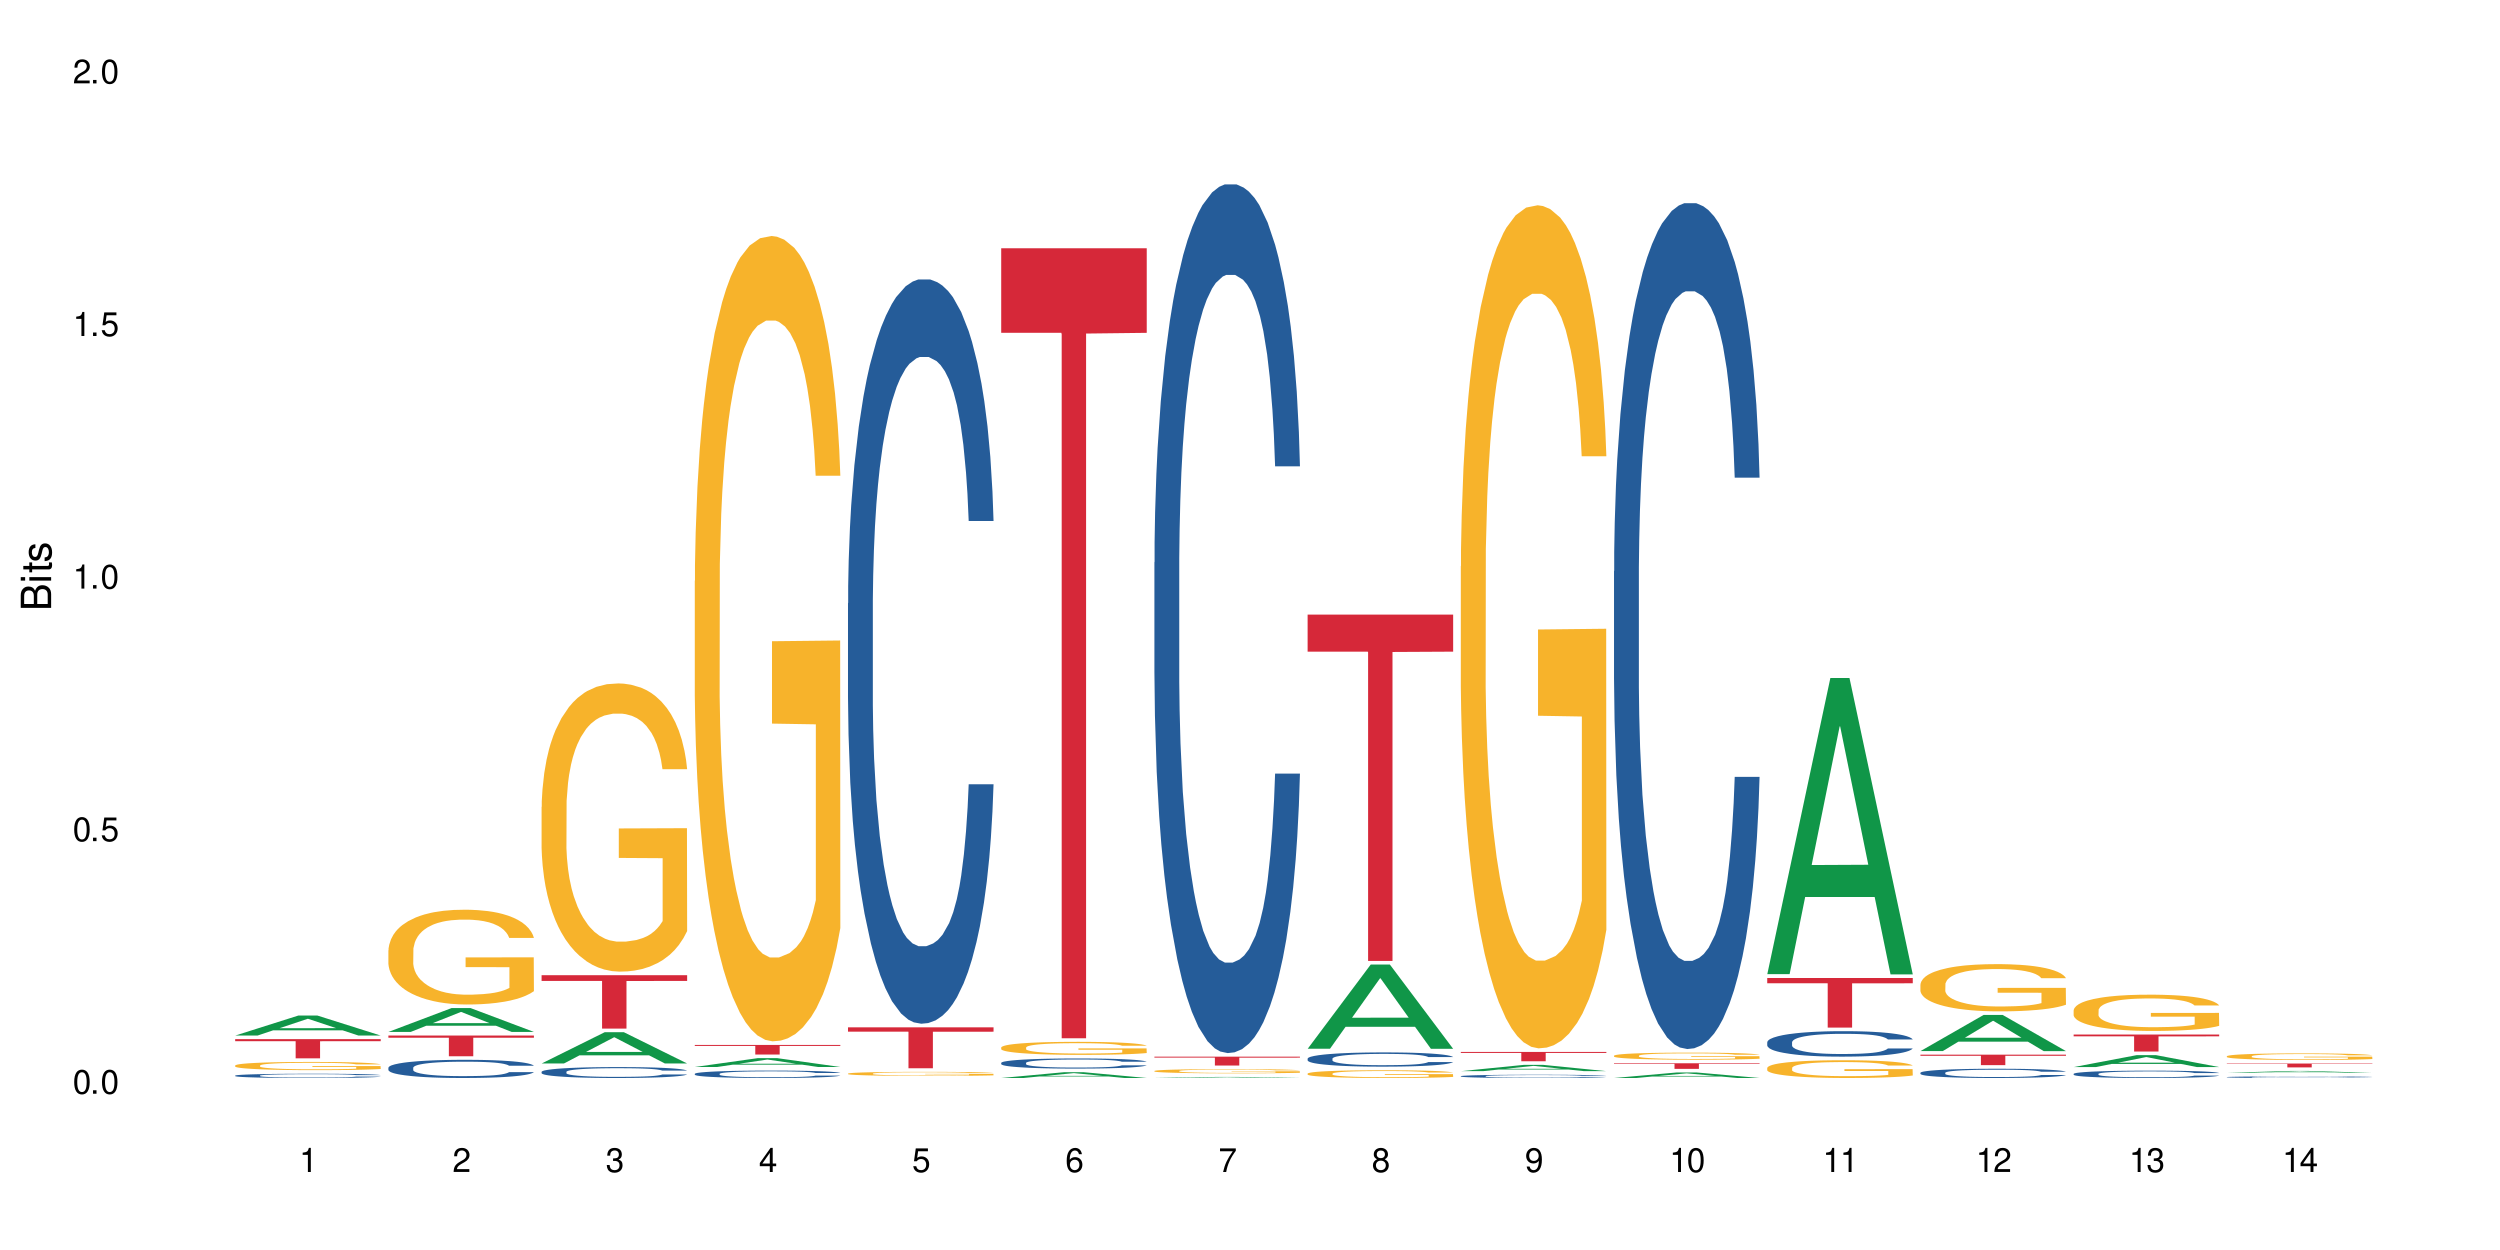 <?xml version="1.0" encoding="UTF-8"?>
<svg xmlns="http://www.w3.org/2000/svg" xmlns:xlink="http://www.w3.org/1999/xlink" width="720" height="360" viewBox="0 0 720 360">
<defs>
<g>
<g id="glyph-0-0">
</g>
<g id="glyph-0-1">
<path d="M 2.641 -6.938 C 2 -6.938 1.422 -6.656 1.078 -6.172 C 0.641 -5.562 0.406 -4.641 0.406 -3.359 C 0.406 -1.016 1.188 0.219 2.641 0.219 C 4.078 0.219 4.859 -1.016 4.859 -3.297 C 4.859 -4.641 4.656 -5.547 4.203 -6.172 C 3.844 -6.656 3.281 -6.938 2.641 -6.938 Z M 2.641 -6.188 C 3.547 -6.188 4 -5.25 4 -3.375 C 4 -1.406 3.562 -0.484 2.625 -0.484 C 1.734 -0.484 1.281 -1.438 1.281 -3.344 C 1.281 -5.25 1.734 -6.188 2.641 -6.188 Z M 2.641 -6.188 "/>
</g>
<g id="glyph-0-2">
<path d="M 1.828 -1 L 0.828 -1 L 0.828 0 L 1.828 0 Z M 1.828 -1 "/>
</g>
<g id="glyph-0-3">
<path d="M 4.562 -6.797 L 1.062 -6.797 L 0.547 -3.094 L 1.328 -3.094 C 1.719 -3.562 2.047 -3.734 2.578 -3.734 C 3.484 -3.734 4.062 -3.109 4.062 -2.094 C 4.062 -1.125 3.484 -0.531 2.578 -0.531 C 1.828 -0.531 1.375 -0.906 1.188 -1.672 L 0.328 -1.672 C 0.453 -1.109 0.547 -0.844 0.75 -0.594 C 1.125 -0.078 1.828 0.219 2.594 0.219 C 3.969 0.219 4.922 -0.781 4.922 -2.219 C 4.922 -3.562 4.031 -4.484 2.719 -4.484 C 2.25 -4.484 1.859 -4.359 1.469 -4.062 L 1.734 -5.969 L 4.562 -5.969 Z M 4.562 -6.797 "/>
</g>
<g id="glyph-0-4">
<path d="M 2.484 -4.938 L 2.484 0 L 3.328 0 L 3.328 -6.938 L 2.766 -6.938 C 2.469 -5.875 2.281 -5.734 0.984 -5.562 L 0.984 -4.938 Z M 2.484 -4.938 "/>
</g>
<g id="glyph-0-5">
<path d="M 4.859 -0.828 L 1.281 -0.828 C 1.359 -1.406 1.672 -1.781 2.5 -2.281 L 3.469 -2.828 C 4.406 -3.344 4.906 -4.062 4.906 -4.906 C 4.906 -5.484 4.672 -6.031 4.266 -6.406 C 3.859 -6.766 3.375 -6.938 2.719 -6.938 C 1.859 -6.938 1.219 -6.625 0.844 -6.031 C 0.609 -5.672 0.5 -5.234 0.484 -4.531 L 1.328 -4.531 C 1.359 -5.016 1.406 -5.281 1.531 -5.516 C 1.75 -5.938 2.188 -6.203 2.703 -6.203 C 3.469 -6.203 4.031 -5.641 4.031 -4.891 C 4.031 -4.344 3.719 -3.859 3.125 -3.516 L 2.234 -3 C 0.812 -2.172 0.406 -1.531 0.328 -0.016 L 4.859 -0.016 Z M 4.859 -0.828 "/>
</g>
<g id="glyph-0-6">
<path d="M 2.125 -3.188 L 2.578 -3.188 C 3.5 -3.188 3.984 -2.766 3.984 -1.922 C 3.984 -1.062 3.469 -0.531 2.594 -0.531 C 1.656 -0.531 1.203 -1 1.156 -2.016 L 0.312 -2.016 C 0.344 -1.453 0.438 -1.094 0.609 -0.781 C 0.953 -0.109 1.625 0.219 2.547 0.219 C 3.953 0.219 4.859 -0.625 4.859 -1.938 C 4.859 -2.828 4.516 -3.297 3.703 -3.594 C 4.344 -3.844 4.656 -4.328 4.656 -5.031 C 4.656 -6.219 3.875 -6.938 2.578 -6.938 C 1.203 -6.938 0.484 -6.172 0.453 -4.703 L 1.297 -4.703 C 1.312 -5.125 1.344 -5.359 1.453 -5.578 C 1.641 -5.969 2.062 -6.203 2.594 -6.203 C 3.344 -6.203 3.797 -5.75 3.797 -5 C 3.797 -4.516 3.609 -4.219 3.25 -4.047 C 3.016 -3.953 2.703 -3.922 2.125 -3.906 Z M 2.125 -3.188 "/>
</g>
<g id="glyph-0-7">
<path d="M 3.141 -1.672 L 3.141 0 L 3.984 0 L 3.984 -1.672 L 4.984 -1.672 L 4.984 -2.438 L 3.984 -2.438 L 3.984 -6.938 L 3.359 -6.938 L 0.266 -2.578 L 0.266 -1.672 Z M 3.141 -2.438 L 1 -2.438 L 3.141 -5.5 Z M 3.141 -2.438 "/>
</g>
<g id="glyph-0-8">
<path d="M 4.781 -5.125 C 4.609 -6.266 3.891 -6.938 2.844 -6.938 C 2.094 -6.938 1.422 -6.578 1.031 -5.953 C 0.594 -5.266 0.406 -4.422 0.406 -3.172 C 0.406 -2 0.578 -1.25 0.984 -0.641 C 1.359 -0.078 1.953 0.219 2.703 0.219 C 3.984 0.219 4.922 -0.75 4.922 -2.094 C 4.922 -3.375 4.062 -4.281 2.844 -4.281 C 2.172 -4.281 1.641 -4.031 1.281 -3.516 C 1.281 -5.234 1.828 -6.188 2.797 -6.188 C 3.391 -6.188 3.797 -5.797 3.938 -5.125 Z M 2.734 -3.531 C 3.547 -3.531 4.062 -2.953 4.062 -2.031 C 4.062 -1.156 3.484 -0.531 2.703 -0.531 C 1.922 -0.531 1.328 -1.188 1.328 -2.078 C 1.328 -2.938 1.906 -3.531 2.734 -3.531 Z M 2.734 -3.531 "/>
</g>
<g id="glyph-0-9">
<path d="M 4.984 -6.797 L 0.438 -6.797 L 0.438 -5.969 L 4.109 -5.969 C 2.5 -3.656 1.828 -2.234 1.328 0 L 2.219 0 C 2.594 -2.172 3.453 -4.047 4.984 -6.094 Z M 4.984 -6.797 "/>
</g>
<g id="glyph-0-10">
<path d="M 3.75 -3.656 C 4.469 -4.094 4.688 -4.438 4.688 -5.078 C 4.688 -6.172 3.844 -6.938 2.641 -6.938 C 1.438 -6.938 0.594 -6.172 0.594 -5.094 C 0.594 -4.438 0.812 -4.094 1.516 -3.656 C 0.734 -3.266 0.359 -2.703 0.359 -1.922 C 0.359 -0.656 1.281 0.219 2.641 0.219 C 3.984 0.219 4.922 -0.656 4.922 -1.922 C 4.922 -2.703 4.531 -3.266 3.75 -3.656 Z M 2.641 -6.188 C 3.359 -6.188 3.812 -5.75 3.812 -5.062 C 3.812 -4.406 3.344 -3.984 2.641 -3.984 C 1.922 -3.984 1.453 -4.406 1.453 -5.078 C 1.453 -5.75 1.922 -6.188 2.641 -6.188 Z M 2.641 -3.266 C 3.484 -3.266 4.062 -2.719 4.062 -1.906 C 4.062 -1.078 3.484 -0.531 2.625 -0.531 C 1.797 -0.531 1.219 -1.094 1.219 -1.906 C 1.219 -2.719 1.781 -3.266 2.641 -3.266 Z M 2.641 -3.266 "/>
</g>
<g id="glyph-0-11">
<path d="M 0.516 -1.578 C 0.672 -0.453 1.406 0.219 2.438 0.219 C 3.188 0.219 3.859 -0.141 4.266 -0.766 C 4.688 -1.453 4.891 -2.297 4.891 -3.547 C 4.891 -4.719 4.703 -5.453 4.312 -6.078 C 3.938 -6.641 3.344 -6.938 2.594 -6.938 C 1.297 -6.938 0.359 -5.969 0.359 -4.625 C 0.359 -3.344 1.234 -2.453 2.453 -2.453 C 3.094 -2.453 3.578 -2.672 4.016 -3.203 C 4 -1.484 3.469 -0.531 2.5 -0.531 C 1.906 -0.531 1.484 -0.906 1.359 -1.578 Z M 2.578 -6.203 C 3.375 -6.203 3.969 -5.531 3.969 -4.641 C 3.969 -3.797 3.391 -3.188 2.547 -3.188 C 1.734 -3.188 1.234 -3.766 1.234 -4.688 C 1.234 -5.562 1.797 -6.203 2.578 -6.203 Z M 2.578 -6.203 "/>
</g>
<g id="glyph-1-0">
</g>
<g id="glyph-1-1">
<path d="M 0 -0.953 L 0 -4.891 C 0 -5.719 -0.234 -6.344 -0.734 -6.797 C -1.188 -7.234 -1.812 -7.469 -2.5 -7.469 C -3.547 -7.469 -4.188 -7 -4.625 -5.875 C -4.984 -6.688 -5.625 -7.094 -6.531 -7.094 C -7.172 -7.094 -7.734 -6.859 -8.141 -6.391 C -8.562 -5.922 -8.75 -5.344 -8.75 -4.5 L -8.75 -0.953 Z M -4.984 -2.062 L -7.766 -2.062 L -7.766 -4.219 C -7.766 -4.844 -7.688 -5.203 -7.453 -5.5 C -7.219 -5.812 -6.859 -5.969 -6.375 -5.969 C -5.891 -5.969 -5.531 -5.812 -5.297 -5.5 C -5.062 -5.203 -4.984 -4.844 -4.984 -4.219 Z M -0.984 -2.062 L -4 -2.062 L -4 -4.781 C -4 -5.766 -3.438 -6.359 -2.484 -6.359 C -1.547 -6.359 -0.984 -5.766 -0.984 -4.781 Z M -0.984 -2.062 "/>
</g>
<g id="glyph-1-2">
<path d="M -6.281 -1.797 L -6.281 -0.797 L 0 -0.797 L 0 -1.797 Z M -8.75 -1.797 L -8.75 -0.797 L -7.484 -0.797 L -7.484 -1.797 Z M -8.75 -1.797 "/>
</g>
<g id="glyph-1-3">
<path d="M -6.281 -3.047 L -6.281 -2.016 L -8.016 -2.016 L -8.016 -1.016 L -6.281 -1.016 L -6.281 -0.172 L -5.469 -0.172 L -5.469 -1.016 L -0.719 -1.016 C -0.078 -1.016 0.281 -1.453 0.281 -2.234 C 0.281 -2.5 0.25 -2.719 0.188 -3.047 L -0.641 -3.047 C -0.609 -2.906 -0.594 -2.766 -0.594 -2.562 C -0.594 -2.141 -0.719 -2.016 -1.156 -2.016 L -5.469 -2.016 L -5.469 -3.047 Z M -6.281 -3.047 "/>
</g>
<g id="glyph-1-4">
<path d="M -4.531 -5.25 C -5.766 -5.25 -6.469 -4.422 -6.469 -2.969 C -6.469 -1.516 -5.719 -0.562 -4.547 -0.562 C -3.562 -0.562 -3.094 -1.062 -2.734 -2.562 L -2.516 -3.484 C -2.344 -4.188 -2.094 -4.469 -1.641 -4.469 C -1.047 -4.469 -0.641 -3.875 -0.641 -3 C -0.641 -2.453 -0.797 -2 -1.062 -1.75 C -1.25 -1.594 -1.422 -1.531 -1.875 -1.469 L -1.875 -0.406 C -0.422 -0.453 0.281 -1.266 0.281 -2.922 C 0.281 -4.5 -0.5 -5.516 -1.719 -5.516 C -2.656 -5.516 -3.172 -4.984 -3.469 -3.734 L -3.703 -2.766 C -3.891 -1.953 -4.156 -1.609 -4.594 -1.609 C -5.188 -1.609 -5.547 -2.125 -5.547 -2.938 C -5.547 -3.75 -5.203 -4.172 -4.531 -4.203 Z M -4.531 -5.25 "/>
</g>
</g>
</defs>
<rect x="-72" y="-36" width="864" height="432" fill="rgb(100%, 100%, 100%)" fill-opacity="1"/>
<path fill-rule="nonzero" fill="rgb(6.275%, 58.824%, 28.235%)" fill-opacity="1" d="M 67.73 298.238 L 67.777 298.23 L 85.914 292.48 L 91.422 292.48 L 109.648 298.242 L 103.242 298.242 L 98.676 296.738 L 78.656 296.738 L 74.18 298.238 L 67.73 298.238 L 80.582 296.117 L 96.84 296.109 L 88.734 293.422 L 88.645 293.418 L 88.555 293.434 L 80.539 296.109 L 80.582 296.117 Z M 67.73 298.238 "/>
<path fill-rule="nonzero" fill="rgb(14.51%, 36.078%, 60%)" fill-opacity="1" d="M 67.73 309.77 L 67.781 309.77 L 67.781 309.742 L 67.934 309.699 L 68.293 309.645 L 68.652 309.609 L 69.57 309.543 L 70.848 309.48 L 72.18 309.43 L 73.148 309.402 L 74.02 309.379 L 76.012 309.336 L 77.289 309.316 L 78.672 309.297 L 80.355 309.277 L 81.582 309.266 L 84.344 309.25 L 86.391 309.242 L 87.973 309.238 L 91.398 309.238 L 93.441 309.242 L 94.926 309.246 L 96.562 309.258 L 97.941 309.266 L 100.344 309.289 L 102.492 309.32 L 103.461 309.34 L 104.996 309.375 L 106.172 309.41 L 106.988 309.438 L 107.91 309.48 L 108.727 309.531 L 109.34 309.586 L 109.648 309.633 L 102.492 309.633 L 102.133 309.59 L 101.723 309.555 L 100.957 309.508 L 100.191 309.477 L 99.117 309.445 L 98.145 309.422 L 96.816 309.402 L 95.641 309.387 L 94.414 309.379 L 93.238 309.371 L 90.988 309.363 L 88.383 309.363 L 87.41 309.367 L 85.418 309.375 L 84.344 309.383 L 82.812 309.398 L 81.738 309.414 L 80.461 309.438 L 79.59 309.457 L 78.516 309.484 L 77.75 309.512 L 76.883 309.547 L 76.371 309.574 L 75.91 309.605 L 75.5 309.645 L 75.195 309.684 L 74.988 309.723 L 74.887 309.766 L 74.887 309.938 L 74.988 309.98 L 75.246 310.027 L 75.91 310.094 L 76.883 310.152 L 78.004 310.199 L 79.078 310.234 L 79.691 310.25 L 80.512 310.27 L 81.789 310.289 L 83.629 310.312 L 84.703 310.32 L 86.34 310.332 L 88.023 310.336 L 90.273 310.336 L 92.27 310.332 L 93.598 310.324 L 94.977 310.316 L 96.867 310.297 L 98.043 310.277 L 99.066 310.258 L 99.832 310.238 L 100.344 310.219 L 101.109 310.184 L 101.723 310.145 L 102.184 310.105 L 102.492 310.07 L 109.648 310.07 L 109.34 310.113 L 108.883 310.156 L 108.422 310.188 L 107.707 310.23 L 106.887 310.262 L 105.711 310.301 L 104.742 310.328 L 103.461 310.355 L 102.285 310.379 L 101.008 310.398 L 99.117 310.418 L 97.891 310.43 L 96.562 310.441 L 94.977 310.449 L 92.984 310.457 L 90.836 310.461 L 86.695 310.461 L 85.109 310.457 L 83.016 310.445 L 80.41 310.426 L 78.516 310.406 L 77.035 310.383 L 75.758 310.359 L 74.324 310.332 L 72.484 310.281 L 71.359 310.242 L 70.594 310.211 L 69.723 310.168 L 69.109 310.129 L 68.395 310.066 L 67.883 309.988 L 67.73 309.926 Z M 67.73 309.77 "/>
<path fill-rule="nonzero" fill="rgb(96.863%, 70.196%, 16.863%)" fill-opacity="1" d="M 67.73 306.852 L 67.781 306.852 L 67.781 306.809 L 67.988 306.711 L 68.496 306.574 L 69.164 306.465 L 69.879 306.379 L 70.34 306.336 L 71.105 306.27 L 71.77 306.223 L 73.457 306.125 L 75.602 306.035 L 76.777 305.996 L 78.109 305.957 L 80 305.918 L 80.867 305.902 L 83.527 305.867 L 86.543 305.848 L 89.863 305.84 L 91.398 305.844 L 93.496 305.852 L 96.355 305.875 L 97.992 305.895 L 99.27 305.918 L 100.602 305.945 L 102.234 305.988 L 103.77 306.039 L 104.996 306.094 L 106.223 306.156 L 107.246 306.227 L 108.113 306.301 L 108.883 306.391 L 109.34 306.469 L 109.648 306.543 L 102.543 306.543 L 102.133 306.469 L 101.672 306.41 L 100.906 306.34 L 100.141 306.285 L 99.375 306.246 L 97.941 306.188 L 96.715 306.156 L 95.18 306.125 L 93.699 306.105 L 92.012 306.094 L 90.988 306.09 L 88.281 306.09 L 85.828 306.102 L 84.395 306.121 L 83.375 306.137 L 81.941 306.172 L 81.074 306.195 L 80.562 306.215 L 79.027 306.281 L 78.004 306.34 L 77.445 306.383 L 76.727 306.445 L 76.215 306.504 L 75.652 306.59 L 75.348 306.656 L 74.938 306.801 L 74.887 307.191 L 75.039 307.273 L 75.348 307.363 L 75.758 307.438 L 76.371 307.52 L 76.984 307.582 L 78.059 307.668 L 78.977 307.723 L 79.691 307.762 L 81.074 307.82 L 81.637 307.84 L 82.965 307.879 L 84.344 307.906 L 86.031 307.934 L 87.309 307.945 L 89.355 307.957 L 91.961 307.957 L 95.027 307.945 L 96.969 307.926 L 98.301 307.91 L 99.168 307.895 L 100.242 307.871 L 101.008 307.848 L 101.723 307.824 L 102.594 307.789 L 102.594 307.273 L 89.969 307.27 L 89.969 307.027 L 109.598 307.027 L 109.648 307.871 L 108.574 307.93 L 107.246 307.984 L 105.969 308.027 L 104.637 308.066 L 102.746 308.105 L 101.215 308.133 L 98.863 308.164 L 96.715 308.184 L 94.465 308.195 L 92.473 308.203 L 90.121 308.203 L 88.023 308.199 L 85.777 308.188 L 83.988 308.168 L 82.352 308.148 L 80.715 308.121 L 78.672 308.074 L 77.34 308.039 L 75.961 307.992 L 74.582 307.938 L 73.355 307.879 L 72.535 307.836 L 71.719 307.781 L 70.848 307.719 L 70.031 307.645 L 69.418 307.578 L 68.855 307.5 L 68.445 307.43 L 68.039 307.332 L 67.832 307.254 L 67.73 307.188 Z M 67.73 306.852 "/>
<path fill-rule="nonzero" fill="rgb(83.922%, 15.686%, 22.353%)" fill-opacity="1" d="M 67.73 299.277 L 109.648 299.277 L 109.648 299.867 L 92.18 299.875 L 92.18 304.805 L 85.148 304.805 L 85.148 299.879 L 85.047 299.867 L 67.73 299.867 Z M 67.73 299.277 "/>
<path fill-rule="nonzero" fill="rgb(6.275%, 58.824%, 28.235%)" fill-opacity="1" d="M 111.855 297.191 L 111.898 297.184 L 130.035 290.332 L 135.543 290.332 L 153.77 297.195 L 147.367 297.195 L 142.801 295.406 L 122.781 295.406 L 118.301 297.191 L 111.855 297.191 L 124.707 294.664 L 140.961 294.656 L 132.855 291.453 L 132.766 291.445 L 132.68 291.465 L 124.66 294.656 L 124.707 294.664 Z M 111.855 297.191 "/>
<path fill-rule="nonzero" fill="rgb(14.51%, 36.078%, 60%)" fill-opacity="1" d="M 111.855 307.504 L 111.906 307.5 L 111.906 307.387 L 112.059 307.203 L 112.418 306.977 L 112.773 306.816 L 113.695 306.535 L 114.973 306.262 L 116.301 306.051 L 117.273 305.926 L 118.141 305.832 L 120.137 305.652 L 121.414 305.562 L 122.793 305.48 L 124.48 305.402 L 125.707 305.352 L 128.469 305.277 L 130.512 305.242 L 132.098 305.227 L 135.523 305.227 L 137.566 305.246 L 139.047 305.27 L 140.684 305.309 L 142.066 305.352 L 144.469 305.457 L 146.613 305.594 L 147.586 305.668 L 149.117 305.816 L 150.293 305.961 L 151.113 306.086 L 152.031 306.262 L 152.852 306.477 L 153.465 306.723 L 153.77 306.926 L 146.613 306.926 L 146.258 306.734 L 145.848 306.586 L 145.082 306.391 L 144.312 306.254 L 143.242 306.113 L 142.27 306.023 L 140.941 305.934 L 139.766 305.875 L 138.539 305.832 L 137.363 305.801 L 135.113 305.773 L 132.504 305.773 L 131.535 305.785 L 129.539 305.82 L 128.469 305.855 L 126.934 305.922 L 125.859 305.984 L 124.582 306.078 L 123.715 306.16 L 122.641 306.285 L 121.875 306.395 L 121.004 306.555 L 120.492 306.672 L 120.031 306.809 L 119.625 306.965 L 119.316 307.133 L 119.113 307.309 L 119.012 307.48 L 119.012 308.223 L 119.113 308.395 L 119.367 308.598 L 120.031 308.887 L 121.004 309.141 L 122.129 309.344 L 123.203 309.488 L 123.816 309.555 L 124.633 309.629 L 125.91 309.727 L 127.75 309.82 L 128.824 309.859 L 130.461 309.898 L 132.148 309.918 L 134.398 309.918 L 136.391 309.898 L 137.719 309.875 L 139.102 309.836 L 140.992 309.754 L 142.168 309.68 L 143.188 309.586 L 143.957 309.496 L 144.469 309.418 L 145.234 309.27 L 145.848 309.109 L 146.309 308.941 L 146.613 308.777 L 153.77 308.777 L 153.465 308.969 L 153.004 309.156 L 152.543 309.297 L 151.828 309.461 L 151.012 309.609 L 149.836 309.777 L 148.863 309.887 L 147.586 310.008 L 146.41 310.098 L 145.133 310.18 L 143.242 310.277 L 142.012 310.324 L 140.684 310.367 L 139.102 310.406 L 137.105 310.438 L 134.961 310.457 L 132.965 310.461 L 130.82 310.453 L 129.234 310.434 L 127.137 310.391 L 124.531 310.305 L 122.641 310.215 L 121.156 310.125 L 119.879 310.027 L 118.449 309.898 L 116.609 309.688 L 115.484 309.523 L 114.715 309.391 L 113.848 309.203 L 113.234 309.035 L 112.52 308.77 L 112.008 308.43 L 111.855 308.168 Z M 111.855 307.504 "/>
<path fill-rule="nonzero" fill="rgb(96.863%, 70.196%, 16.863%)" fill-opacity="1" d="M 111.855 273.691 L 111.906 273.664 L 111.906 273.168 L 112.109 272.043 L 112.621 270.5 L 113.285 269.227 L 114 268.23 L 114.461 267.707 L 115.227 266.957 L 115.891 266.41 L 117.578 265.289 L 119.727 264.238 L 120.902 263.793 L 122.23 263.367 L 124.121 262.895 L 124.992 262.719 L 127.648 262.32 L 130.664 262.07 L 133.988 261.996 L 135.523 262.02 L 137.617 262.121 L 140.48 262.395 L 142.117 262.645 L 143.395 262.895 L 144.723 263.219 L 146.359 263.715 L 147.891 264.316 L 149.117 264.914 L 150.348 265.66 L 151.367 266.461 L 152.238 267.332 L 153.004 268.379 L 153.465 269.25 L 153.77 270.125 L 146.664 270.125 L 146.258 269.25 L 145.797 268.578 L 145.031 267.754 L 144.262 267.156 L 143.496 266.684 L 142.066 266.035 L 140.84 265.637 L 139.305 265.289 L 137.82 265.062 L 136.137 264.914 L 135.113 264.863 L 132.402 264.863 L 129.949 265.039 L 128.52 265.238 L 127.496 265.438 L 126.066 265.812 L 125.195 266.109 L 124.684 266.309 L 123.152 267.082 L 122.129 267.781 L 121.566 268.254 L 120.852 269.004 L 120.34 269.676 L 119.777 270.672 L 119.469 271.422 L 119.062 273.117 L 119.012 277.605 L 119.164 278.551 L 119.469 279.574 L 119.879 280.473 L 120.492 281.418 L 121.105 282.141 L 122.18 283.113 L 123.102 283.762 L 123.816 284.188 L 125.195 284.859 L 125.758 285.082 L 127.086 285.531 L 128.469 285.883 L 130.152 286.18 L 131.434 286.332 L 133.477 286.457 L 136.082 286.457 L 139.152 286.305 L 141.094 286.105 L 142.422 285.906 L 143.293 285.73 L 144.363 285.457 L 145.133 285.207 L 145.848 284.934 L 146.715 284.512 L 146.715 278.551 L 134.09 278.527 L 134.09 275.734 L 153.719 275.711 L 153.77 285.457 L 152.699 286.133 L 151.367 286.781 L 150.09 287.277 L 148.762 287.703 L 146.871 288.176 L 145.336 288.477 L 142.984 288.824 L 140.84 289.047 L 138.59 289.199 L 136.594 289.273 L 134.242 289.297 L 132.148 289.246 L 129.898 289.098 L 128.109 288.898 L 126.473 288.648 L 124.84 288.324 L 122.793 287.801 L 121.465 287.379 L 120.082 286.855 L 118.703 286.23 L 117.477 285.559 L 116.66 285.035 L 115.84 284.438 L 114.973 283.688 L 114.152 282.84 L 113.539 282.066 L 112.98 281.195 L 112.57 280.371 L 112.16 279.25 L 111.957 278.352 L 111.855 277.578 Z M 111.855 273.691 "/>
<path fill-rule="nonzero" fill="rgb(83.922%, 15.686%, 22.353%)" fill-opacity="1" d="M 111.855 298.23 L 153.77 298.23 L 153.77 298.867 L 136.301 298.875 L 136.301 304.195 L 129.273 304.195 L 129.273 298.879 L 129.172 298.867 L 111.855 298.867 Z M 111.855 298.23 "/>
<path fill-rule="nonzero" fill="rgb(6.275%, 58.824%, 28.235%)" fill-opacity="1" d="M 155.977 306.277 L 156.023 306.27 L 174.16 297.273 L 179.668 297.273 L 197.895 306.285 L 191.488 306.285 L 186.922 303.934 L 166.902 303.934 L 162.426 306.277 L 155.977 306.277 L 168.828 302.961 L 185.086 302.953 L 176.98 298.746 L 176.891 298.738 L 176.801 298.762 L 168.785 302.953 L 168.828 302.961 Z M 155.977 306.277 "/>
<path fill-rule="nonzero" fill="rgb(14.51%, 36.078%, 60%)" fill-opacity="1" d="M 155.977 308.688 L 156.027 308.684 L 156.027 308.613 L 156.18 308.508 L 156.539 308.367 L 156.898 308.273 L 157.816 308.105 L 159.094 307.941 L 160.426 307.812 L 161.395 307.738 L 162.266 307.68 L 164.258 307.574 L 165.535 307.52 L 166.918 307.473 L 168.602 307.422 L 169.828 307.395 L 172.59 307.348 L 174.637 307.328 L 176.219 307.32 L 179.645 307.32 L 181.688 307.332 L 183.172 307.344 L 184.809 307.367 L 186.188 307.395 L 188.59 307.457 L 190.738 307.539 L 191.707 307.582 L 193.242 307.672 L 194.418 307.758 L 195.234 307.832 L 196.156 307.941 L 196.973 308.07 L 197.586 308.215 L 197.895 308.34 L 190.738 308.34 L 190.379 308.223 L 189.969 308.137 L 189.203 308.016 L 188.438 307.934 L 187.363 307.852 L 186.391 307.797 L 185.062 307.742 L 183.887 307.707 L 182.66 307.68 L 181.484 307.664 L 179.234 307.648 L 176.629 307.648 L 175.656 307.652 L 173.664 307.676 L 172.59 307.695 L 171.059 307.734 L 169.984 307.773 L 168.707 307.832 L 167.836 307.879 L 166.762 307.953 L 165.996 308.02 L 165.129 308.113 L 164.617 308.188 L 164.156 308.266 L 163.746 308.363 L 163.441 308.461 L 163.234 308.57 L 163.133 308.672 L 163.133 309.117 L 163.234 309.223 L 163.492 309.344 L 164.156 309.516 L 165.129 309.668 L 166.25 309.789 L 167.324 309.875 L 167.938 309.918 L 168.758 309.961 L 170.035 310.02 L 171.875 310.078 L 172.949 310.102 L 174.582 310.125 L 176.27 310.137 L 178.52 310.137 L 180.512 310.125 L 181.844 310.109 L 183.223 310.086 L 185.113 310.039 L 186.289 309.992 L 187.312 309.938 L 188.078 309.883 L 188.59 309.836 L 189.355 309.746 L 189.969 309.648 L 190.43 309.551 L 190.738 309.453 L 197.895 309.453 L 197.586 309.566 L 197.129 309.68 L 196.668 309.762 L 195.953 309.863 L 195.133 309.953 L 193.957 310.051 L 192.988 310.117 L 191.707 310.191 L 190.531 310.246 L 189.254 310.293 L 187.363 310.352 L 186.137 310.379 L 184.809 310.406 L 183.223 310.43 L 181.23 310.449 L 179.082 310.461 L 177.09 310.461 L 174.941 310.457 L 173.355 310.445 L 171.262 310.418 L 168.652 310.367 L 166.762 310.312 L 165.281 310.258 L 164.004 310.203 L 162.57 310.125 L 160.73 309.996 L 159.605 309.898 L 158.84 309.82 L 157.969 309.707 L 157.355 309.605 L 156.641 309.445 L 156.129 309.242 L 155.977 309.082 Z M 155.977 308.688 "/>
<path fill-rule="nonzero" fill="rgb(96.863%, 70.196%, 16.863%)" fill-opacity="1" d="M 155.977 232.375 L 156.027 232.301 L 156.027 230.785 L 156.234 227.375 L 156.742 222.672 L 157.41 218.809 L 158.125 215.773 L 158.582 214.184 L 159.352 211.91 L 160.016 210.242 L 161.703 206.828 L 163.848 203.645 L 165.023 202.281 L 166.355 200.992 L 168.246 199.551 L 169.113 199.023 L 171.773 197.809 L 174.789 197.051 L 178.109 196.824 L 179.645 196.898 L 181.742 197.203 L 184.602 198.035 L 186.238 198.793 L 187.516 199.551 L 188.848 200.539 L 190.48 202.055 L 192.016 203.875 L 193.242 205.691 L 194.469 207.969 L 195.492 210.395 L 196.359 213.047 L 197.129 216.23 L 197.586 218.883 L 197.895 221.535 L 190.789 221.535 L 190.379 218.883 L 189.918 216.836 L 189.152 214.336 L 188.387 212.516 L 187.617 211.074 L 186.188 209.105 L 184.961 207.891 L 183.426 206.828 L 181.945 206.148 L 180.258 205.691 L 179.234 205.543 L 176.527 205.543 L 174.074 206.07 L 172.641 206.68 L 171.617 207.285 L 170.188 208.422 L 169.32 209.332 L 168.809 209.938 L 167.273 212.289 L 166.25 214.41 L 165.688 215.852 L 164.973 218.125 L 164.461 220.172 L 163.898 223.203 L 163.594 225.477 L 163.184 230.633 L 163.133 244.277 L 163.285 247.16 L 163.594 250.266 L 164.004 252.996 L 164.617 255.875 L 165.23 258.074 L 166.305 261.031 L 167.223 263 L 167.938 264.289 L 169.32 266.336 L 169.883 267.02 L 171.211 268.383 L 172.59 269.445 L 174.277 270.355 L 175.555 270.809 L 177.602 271.188 L 180.207 271.188 L 183.273 270.734 L 185.215 270.129 L 186.547 269.52 L 187.414 268.988 L 188.488 268.156 L 189.254 267.398 L 189.969 266.562 L 190.84 265.277 L 190.84 247.16 L 178.215 247.082 L 178.215 238.594 L 197.844 238.516 L 197.895 268.156 L 196.82 270.203 L 195.492 272.176 L 194.215 273.691 L 192.883 274.98 L 190.992 276.418 L 189.461 277.328 L 187.109 278.391 L 184.961 279.074 L 182.711 279.527 L 180.719 279.754 L 178.367 279.832 L 176.27 279.68 L 174.023 279.223 L 172.234 278.617 L 170.598 277.859 L 168.961 276.875 L 166.918 275.281 L 165.586 273.992 L 164.207 272.402 L 162.828 270.508 L 161.602 268.461 L 160.781 266.867 L 159.965 265.047 L 159.094 262.773 L 158.277 260.195 L 157.664 257.848 L 157.102 255.195 L 156.691 252.691 L 156.285 249.281 L 156.078 246.551 L 155.977 244.203 Z M 155.977 232.375 "/>
<path fill-rule="nonzero" fill="rgb(83.922%, 15.686%, 22.353%)" fill-opacity="1" d="M 155.977 280.863 L 197.895 280.863 L 197.895 282.512 L 180.426 282.523 L 180.426 296.242 L 173.395 296.242 L 173.395 282.539 L 173.293 282.512 L 155.977 282.512 Z M 155.977 280.863 "/>
<path fill-rule="nonzero" fill="rgb(6.275%, 58.824%, 28.235%)" fill-opacity="1" d="M 200.102 307.293 L 200.145 307.289 L 218.281 304.738 L 223.789 304.738 L 242.016 307.293 L 235.613 307.293 L 231.047 306.629 L 211.027 306.629 L 206.547 307.293 L 200.102 307.293 L 212.953 306.352 L 229.207 306.348 L 221.102 305.156 L 221.012 305.152 L 220.926 305.16 L 212.906 306.348 L 212.953 306.352 Z M 200.102 307.293 "/>
<path fill-rule="nonzero" fill="rgb(14.51%, 36.078%, 60%)" fill-opacity="1" d="M 200.102 309.258 L 200.152 309.254 L 200.152 309.207 L 200.305 309.133 L 200.664 309.039 L 201.02 308.977 L 201.941 308.859 L 203.219 308.75 L 204.547 308.664 L 205.52 308.613 L 206.387 308.574 L 208.383 308.5 L 209.66 308.465 L 211.039 308.43 L 212.727 308.398 L 213.953 308.379 L 216.715 308.348 L 218.758 308.332 L 220.344 308.328 L 223.77 308.328 L 225.812 308.336 L 227.293 308.344 L 228.93 308.359 L 230.312 308.379 L 232.715 308.422 L 234.859 308.477 L 235.832 308.508 L 237.363 308.566 L 238.539 308.625 L 239.359 308.676 L 240.277 308.75 L 241.098 308.836 L 241.711 308.938 L 242.016 309.02 L 234.859 309.02 L 234.504 308.941 L 234.094 308.883 L 233.328 308.801 L 232.559 308.746 L 231.488 308.688 L 230.516 308.652 L 229.188 308.613 L 228.012 308.59 L 226.785 308.574 L 225.609 308.562 L 223.359 308.551 L 220.75 308.551 L 219.781 308.555 L 217.785 308.57 L 216.715 308.582 L 215.18 308.609 L 214.105 308.637 L 212.828 308.676 L 211.961 308.707 L 210.887 308.758 L 210.117 308.805 L 209.25 308.867 L 208.738 308.918 L 208.277 308.973 L 207.871 309.035 L 207.562 309.105 L 207.359 309.176 L 207.258 309.246 L 207.258 309.551 L 207.359 309.621 L 207.613 309.703 L 208.277 309.82 L 209.25 309.926 L 210.375 310.008 L 211.449 310.066 L 212.062 310.094 L 212.879 310.125 L 214.156 310.164 L 215.996 310.203 L 217.07 310.219 L 218.707 310.234 L 220.395 310.242 L 222.645 310.242 L 224.637 310.234 L 225.965 310.223 L 227.348 310.207 L 229.238 310.176 L 230.414 310.145 L 231.434 310.105 L 232.203 310.07 L 232.715 310.039 L 233.48 309.977 L 234.094 309.91 L 234.555 309.844 L 234.859 309.777 L 242.016 309.777 L 241.711 309.855 L 241.25 309.93 L 240.789 309.988 L 240.074 310.055 L 239.258 310.117 L 238.082 310.184 L 237.109 310.23 L 235.832 310.277 L 234.656 310.316 L 233.379 310.348 L 231.488 310.387 L 230.258 310.406 L 228.93 310.422 L 227.348 310.438 L 225.352 310.453 L 223.207 310.461 L 221.211 310.461 L 219.066 310.457 L 217.48 310.449 L 215.383 310.434 L 212.777 310.398 L 210.887 310.359 L 209.402 310.324 L 208.125 310.285 L 206.695 310.234 L 204.855 310.148 L 203.73 310.082 L 202.961 310.027 L 202.094 309.949 L 201.48 309.883 L 200.766 309.773 L 200.254 309.633 L 200.102 309.527 Z M 200.102 309.258 "/>
<path fill-rule="nonzero" fill="rgb(96.863%, 70.196%, 16.863%)" fill-opacity="1" d="M 200.102 167.305 L 200.152 167.094 L 200.152 162.859 L 200.355 153.324 L 200.867 140.191 L 201.531 129.391 L 202.246 120.918 L 202.707 116.469 L 203.473 110.117 L 204.137 105.457 L 205.824 95.926 L 207.973 87.027 L 209.148 83.215 L 210.477 79.613 L 212.367 75.59 L 213.238 74.105 L 215.895 70.719 L 218.91 68.602 L 222.234 67.965 L 223.77 68.176 L 225.863 69.023 L 228.727 71.352 L 230.363 73.473 L 231.641 75.59 L 232.969 78.344 L 234.605 82.578 L 236.137 87.664 L 237.363 92.746 L 238.594 99.102 L 239.613 105.879 L 240.484 113.293 L 241.25 122.188 L 241.711 129.602 L 242.016 137.016 L 234.91 137.016 L 234.504 129.602 L 234.043 123.883 L 233.277 116.895 L 232.508 111.809 L 231.742 107.785 L 230.312 102.277 L 229.082 98.891 L 227.551 95.926 L 226.066 94.016 L 224.383 92.746 L 223.359 92.324 L 220.648 92.324 L 218.195 93.805 L 216.766 95.5 L 215.742 97.195 L 214.312 100.371 L 213.441 102.914 L 212.93 104.609 L 211.398 111.176 L 210.375 117.105 L 209.812 121.129 L 209.098 127.484 L 208.586 133.203 L 208.023 141.676 L 207.715 148.031 L 207.309 162.434 L 207.258 200.562 L 207.41 208.609 L 207.715 217.293 L 208.125 224.918 L 208.738 232.969 L 209.352 239.109 L 210.426 247.371 L 211.348 252.879 L 212.062 256.48 L 213.441 262.199 L 214.004 264.105 L 215.332 267.918 L 216.715 270.883 L 218.398 273.426 L 219.68 274.695 L 221.723 275.754 L 224.328 275.754 L 227.398 274.484 L 229.34 272.789 L 230.668 271.094 L 231.539 269.613 L 232.609 267.281 L 233.379 265.164 L 234.094 262.836 L 234.961 259.234 L 234.961 208.609 L 222.336 208.398 L 222.336 184.676 L 241.965 184.461 L 242.016 267.281 L 240.941 273 L 239.613 278.508 L 238.336 282.746 L 237.008 286.348 L 235.117 290.371 L 233.582 292.91 L 231.23 295.879 L 229.082 297.785 L 226.836 299.055 L 224.84 299.691 L 222.488 299.902 L 220.395 299.477 L 218.145 298.207 L 216.355 296.512 L 214.719 294.395 L 213.082 291.641 L 211.039 287.191 L 209.711 283.594 L 208.328 279.145 L 206.949 273.848 L 205.723 268.129 L 204.906 263.68 L 204.086 258.598 L 203.219 252.242 L 202.398 245.043 L 201.785 238.477 L 201.223 231.062 L 200.816 224.07 L 200.406 214.539 L 200.203 206.914 L 200.102 200.348 Z M 200.102 167.305 "/>
<path fill-rule="nonzero" fill="rgb(83.922%, 15.686%, 22.353%)" fill-opacity="1" d="M 200.102 300.934 L 242.016 300.934 L 242.016 301.23 L 224.547 301.234 L 224.547 303.703 L 217.52 303.703 L 217.52 301.238 L 217.418 301.23 L 200.102 301.23 Z M 200.102 300.934 "/>
<path fill-rule="nonzero" fill="rgb(14.51%, 36.078%, 60%)" fill-opacity="1" d="M 244.223 173.75 L 244.273 173.551 L 244.273 168.852 L 244.426 161.406 L 244.785 152 L 245.145 145.535 L 246.062 133.973 L 247.34 122.805 L 248.672 114.184 L 249.641 109.09 L 250.512 105.172 L 252.504 97.922 L 253.781 94.199 L 255.164 90.867 L 256.848 87.539 L 258.074 85.578 L 260.836 82.441 L 262.883 81.07 L 264.465 80.484 L 267.891 80.484 L 269.934 81.27 L 271.418 82.246 L 273.055 83.816 L 274.434 85.578 L 276.836 89.891 L 278.984 95.375 L 279.953 98.508 L 281.488 104.582 L 282.664 110.461 L 283.48 115.555 L 284.402 122.805 L 285.219 131.621 L 285.832 141.613 L 286.141 150.039 L 278.984 150.039 L 278.625 142.203 L 278.215 136.129 L 277.449 128.094 L 276.684 122.414 L 275.609 116.73 L 274.637 113.008 L 273.309 109.285 L 272.133 106.934 L 270.906 105.172 L 269.73 103.996 L 267.48 102.82 L 264.875 102.82 L 263.902 103.211 L 261.91 104.781 L 260.836 106.152 L 259.305 108.895 L 258.23 111.441 L 256.953 115.359 L 256.082 118.691 L 255.008 123.785 L 254.242 128.293 L 253.371 134.758 L 252.863 139.656 L 252.402 145.141 L 251.992 151.609 L 251.688 158.465 L 251.48 165.715 L 251.379 172.77 L 251.379 203.137 L 251.48 210.191 L 251.738 218.422 L 252.402 230.371 L 253.371 240.758 L 254.496 248.988 L 255.57 254.863 L 256.184 257.609 L 257.004 260.742 L 258.281 264.66 L 260.121 268.578 L 261.195 270.148 L 262.828 271.715 L 264.516 272.5 L 266.766 272.5 L 268.758 271.715 L 270.09 270.734 L 271.469 269.168 L 273.359 265.836 L 274.535 262.703 L 275.559 258.98 L 276.324 255.258 L 276.836 252.121 L 277.602 246.047 L 278.215 239.387 L 278.676 232.527 L 278.984 225.867 L 286.141 225.867 L 285.832 233.703 L 285.371 241.344 L 284.914 247.027 L 284.195 253.887 L 283.379 259.957 L 282.203 266.816 L 281.23 271.324 L 279.953 276.223 L 278.777 279.945 L 277.5 283.273 L 275.609 287.195 L 274.383 289.152 L 273.055 290.918 L 271.469 292.484 L 269.477 293.855 L 267.328 294.641 L 265.336 294.836 L 263.188 294.441 L 261.602 293.66 L 259.508 291.895 L 256.898 288.367 L 255.008 284.645 L 253.527 280.922 L 252.25 277.004 L 250.816 271.715 L 248.977 263.094 L 247.852 256.434 L 247.086 250.945 L 246.215 243.305 L 245.602 236.445 L 244.887 225.473 L 244.375 211.562 L 244.223 200.785 Z M 244.223 173.75 "/>
<path fill-rule="nonzero" fill="rgb(96.863%, 70.196%, 16.863%)" fill-opacity="1" d="M 244.223 309.191 L 244.273 309.191 L 244.273 309.172 L 244.477 309.121 L 244.988 309.055 L 245.652 309 L 246.371 308.957 L 246.828 308.938 L 247.598 308.902 L 248.262 308.879 L 249.949 308.832 L 252.094 308.789 L 253.27 308.77 L 254.602 308.75 L 256.492 308.73 L 257.359 308.723 L 260.02 308.707 L 263.035 308.695 L 266.355 308.691 L 267.891 308.691 L 269.988 308.695 L 272.848 308.707 L 274.484 308.719 L 275.762 308.73 L 277.094 308.742 L 278.727 308.766 L 280.262 308.789 L 281.488 308.816 L 282.715 308.848 L 283.738 308.883 L 284.605 308.922 L 285.371 308.965 L 285.832 309.004 L 286.141 309.039 L 279.035 309.039 L 278.625 309.004 L 278.164 308.973 L 277.398 308.938 L 276.633 308.914 L 275.863 308.891 L 274.434 308.863 L 273.207 308.848 L 271.672 308.832 L 270.191 308.824 L 268.504 308.816 L 267.48 308.812 L 264.773 308.812 L 262.32 308.82 L 260.887 308.832 L 259.863 308.84 L 258.434 308.855 L 257.566 308.867 L 257.055 308.875 L 255.52 308.91 L 254.496 308.938 L 253.934 308.961 L 253.219 308.992 L 252.707 309.02 L 252.145 309.062 L 251.84 309.094 L 251.43 309.168 L 251.379 309.359 L 251.531 309.402 L 251.84 309.445 L 252.25 309.484 L 252.863 309.523 L 253.477 309.555 L 254.547 309.598 L 255.469 309.625 L 256.184 309.645 L 257.566 309.672 L 258.129 309.68 L 259.457 309.699 L 260.836 309.715 L 262.523 309.727 L 263.801 309.734 L 265.848 309.738 L 268.453 309.738 L 271.52 309.734 L 273.461 309.727 L 274.793 309.715 L 275.66 309.707 L 276.734 309.695 L 277.5 309.688 L 278.215 309.676 L 279.086 309.656 L 279.086 309.402 L 266.461 309.398 L 266.461 309.281 L 286.09 309.277 L 286.141 309.695 L 285.066 309.727 L 283.738 309.754 L 282.461 309.773 L 281.129 309.793 L 279.238 309.812 L 277.707 309.828 L 275.355 309.84 L 273.207 309.852 L 270.957 309.859 L 268.965 309.859 L 266.613 309.863 L 264.516 309.859 L 262.27 309.852 L 260.477 309.844 L 258.844 309.832 L 257.207 309.82 L 255.164 309.797 L 253.832 309.781 L 252.453 309.758 L 251.074 309.73 L 249.848 309.703 L 249.027 309.68 L 248.211 309.652 L 247.34 309.621 L 246.523 309.586 L 245.91 309.551 L 245.348 309.516 L 244.938 309.48 L 244.531 309.43 L 244.324 309.391 L 244.223 309.359 Z M 244.223 309.191 "/>
<path fill-rule="nonzero" fill="rgb(83.922%, 15.686%, 22.353%)" fill-opacity="1" d="M 244.223 295.867 L 286.141 295.867 L 286.141 297.129 L 268.672 297.141 L 268.672 307.656 L 261.641 307.656 L 261.641 297.152 L 261.539 297.129 L 244.223 297.129 Z M 244.223 295.867 "/>
<path fill-rule="nonzero" fill="rgb(6.275%, 58.824%, 28.235%)" fill-opacity="1" d="M 288.348 310.461 L 288.391 310.461 L 306.527 308.789 L 312.035 308.789 L 330.262 310.461 L 323.859 310.461 L 319.289 310.027 L 299.273 310.027 L 294.793 310.461 L 288.348 310.461 L 301.199 309.844 L 317.453 309.844 L 309.348 309.062 L 309.258 309.062 L 309.172 309.066 L 301.152 309.844 L 301.199 309.844 Z M 288.348 310.461 "/>
<path fill-rule="nonzero" fill="rgb(14.51%, 36.078%, 60%)" fill-opacity="1" d="M 288.348 306.105 L 288.398 306.105 L 288.398 306.039 L 288.551 305.938 L 288.906 305.809 L 289.266 305.723 L 290.188 305.566 L 291.465 305.414 L 292.793 305.293 L 293.766 305.227 L 294.633 305.172 L 296.629 305.074 L 297.906 305.023 L 299.285 304.977 L 300.973 304.934 L 302.199 304.906 L 304.961 304.863 L 307.004 304.844 L 308.59 304.836 L 312.012 304.836 L 314.059 304.848 L 315.539 304.859 L 317.176 304.883 L 318.559 304.906 L 320.961 304.965 L 323.105 305.039 L 324.078 305.082 L 325.609 305.164 L 326.785 305.242 L 327.605 305.312 L 328.523 305.414 L 329.344 305.531 L 329.957 305.668 L 330.262 305.785 L 323.105 305.785 L 322.75 305.676 L 322.34 305.594 L 321.574 305.484 L 320.805 305.406 L 319.73 305.328 L 318.762 305.277 L 317.434 305.227 L 316.258 305.195 L 315.031 305.172 L 313.855 305.156 L 311.605 305.141 L 308.996 305.141 L 308.027 305.145 L 306.031 305.168 L 304.961 305.184 L 303.426 305.223 L 302.352 305.258 L 301.074 305.312 L 300.207 305.355 L 299.133 305.426 L 298.363 305.488 L 297.496 305.574 L 296.984 305.641 L 296.523 305.715 L 296.117 305.805 L 295.809 305.898 L 295.605 305.996 L 295.504 306.094 L 295.504 306.508 L 295.605 306.602 L 295.859 306.715 L 296.523 306.879 L 297.496 307.02 L 298.621 307.133 L 299.695 307.211 L 300.309 307.25 L 301.125 307.293 L 302.402 307.344 L 304.242 307.398 L 305.316 307.422 L 306.953 307.441 L 308.641 307.453 L 310.891 307.453 L 312.883 307.441 L 314.211 307.43 L 315.594 307.406 L 317.484 307.363 L 318.66 307.32 L 319.68 307.27 L 320.449 307.219 L 320.961 307.176 L 321.727 307.094 L 322.34 307 L 322.801 306.906 L 323.105 306.816 L 330.262 306.816 L 329.957 306.922 L 329.496 307.027 L 329.035 307.105 L 328.32 307.199 L 327.504 307.281 L 326.328 307.375 L 325.355 307.438 L 324.078 307.504 L 322.902 307.555 L 321.625 307.598 L 319.73 307.652 L 318.504 307.68 L 317.176 307.703 L 315.594 307.727 L 313.598 307.742 L 311.453 307.754 L 309.457 307.758 L 307.312 307.75 L 305.727 307.742 L 303.629 307.719 L 301.023 307.668 L 299.133 307.617 L 297.648 307.566 L 296.371 307.516 L 294.941 307.441 L 293.102 307.324 L 291.977 307.234 L 291.207 307.16 L 290.34 307.055 L 289.727 306.961 L 289.012 306.812 L 288.5 306.621 L 288.348 306.477 Z M 288.348 306.105 "/>
<path fill-rule="nonzero" fill="rgb(96.863%, 70.196%, 16.863%)" fill-opacity="1" d="M 288.348 301.656 L 288.398 301.652 L 288.398 301.582 L 288.602 301.43 L 289.113 301.219 L 289.777 301.043 L 290.492 300.906 L 290.953 300.832 L 291.719 300.73 L 292.383 300.656 L 294.07 300.5 L 296.219 300.355 L 297.395 300.297 L 298.723 300.238 L 300.613 300.172 L 301.484 300.148 L 304.141 300.094 L 307.156 300.059 L 310.48 300.047 L 312.012 300.051 L 314.109 300.066 L 316.973 300.102 L 318.609 300.137 L 319.887 300.172 L 321.215 300.215 L 322.852 300.285 L 324.383 300.367 L 325.609 300.449 L 326.836 300.551 L 327.859 300.66 L 328.73 300.781 L 329.496 300.926 L 329.957 301.047 L 330.262 301.164 L 323.156 301.164 L 322.75 301.047 L 322.289 300.953 L 321.523 300.84 L 320.754 300.758 L 319.988 300.691 L 318.559 300.602 L 317.328 300.547 L 315.797 300.5 L 314.312 300.469 L 312.629 300.449 L 311.605 300.441 L 308.895 300.441 L 306.441 300.465 L 305.012 300.492 L 303.988 300.52 L 302.559 300.574 L 301.688 300.613 L 301.176 300.641 L 299.645 300.746 L 298.621 300.844 L 298.059 300.91 L 297.344 301.012 L 296.832 301.105 L 296.27 301.242 L 295.961 301.344 L 295.555 301.578 L 295.504 302.195 L 295.656 302.324 L 295.961 302.465 L 296.371 302.59 L 296.984 302.719 L 297.598 302.816 L 298.672 302.953 L 299.594 303.039 L 300.309 303.098 L 301.688 303.191 L 302.25 303.223 L 303.578 303.285 L 304.961 303.332 L 306.645 303.375 L 307.926 303.395 L 309.969 303.41 L 312.574 303.41 L 315.645 303.391 L 317.586 303.363 L 318.914 303.336 L 319.785 303.312 L 320.855 303.273 L 321.625 303.238 L 322.34 303.203 L 323.207 303.145 L 323.207 302.324 L 310.582 302.32 L 310.582 301.938 L 330.211 301.934 L 330.262 303.273 L 329.188 303.367 L 327.859 303.457 L 326.582 303.523 L 325.254 303.582 L 323.363 303.648 L 321.828 303.688 L 319.477 303.738 L 317.328 303.77 L 315.082 303.789 L 313.086 303.797 L 310.734 303.801 L 308.641 303.797 L 306.391 303.773 L 304.602 303.746 L 302.965 303.711 L 301.328 303.668 L 299.285 303.598 L 297.957 303.539 L 296.574 303.465 L 295.195 303.379 L 293.969 303.289 L 293.152 303.215 L 292.332 303.133 L 291.465 303.031 L 290.645 302.914 L 290.031 302.809 L 289.469 302.688 L 289.062 302.574 L 288.652 302.422 L 288.449 302.297 L 288.348 302.191 Z M 288.348 301.656 "/>
<path fill-rule="nonzero" fill="rgb(83.922%, 15.686%, 22.353%)" fill-opacity="1" d="M 288.348 71.5 L 330.262 71.5 L 330.262 95.855 L 312.793 96.066 L 312.793 299.016 L 305.766 299.016 L 305.766 96.281 L 305.664 95.855 L 288.348 95.855 Z M 288.348 71.5 "/>
<path fill-rule="nonzero" fill="rgb(6.275%, 58.824%, 28.235%)" fill-opacity="1" d="M 332.469 310.461 L 332.512 310.461 L 350.652 310.152 L 356.16 310.152 L 374.387 310.461 L 367.98 310.461 L 363.414 310.383 L 343.395 310.383 L 338.918 310.461 L 332.469 310.461 L 345.32 310.348 L 361.578 310.348 L 353.473 310.203 L 353.293 310.203 L 345.277 310.348 L 345.32 310.348 Z M 332.469 310.461 "/>
<path fill-rule="nonzero" fill="rgb(14.51%, 36.078%, 60%)" fill-opacity="1" d="M 332.469 161.965 L 332.52 161.738 L 332.52 156.25 L 332.672 147.559 L 333.031 136.582 L 333.391 129.035 L 334.309 115.543 L 335.586 102.508 L 336.918 92.449 L 337.887 86.5 L 338.758 81.93 L 340.75 73.469 L 342.027 69.121 L 343.406 65.234 L 345.094 61.348 L 346.32 59.059 L 349.082 55.402 L 351.129 53.801 L 352.711 53.113 L 356.137 53.113 L 358.18 54.027 L 359.664 55.172 L 361.301 57 L 362.68 59.059 L 365.082 64.09 L 367.23 70.492 L 368.199 74.152 L 369.734 81.242 L 370.91 88.102 L 371.727 94.047 L 372.648 102.508 L 373.465 112.801 L 374.078 124.461 L 374.387 134.297 L 367.23 134.297 L 366.871 125.148 L 366.461 118.059 L 365.695 108.684 L 364.93 102.051 L 363.855 95.422 L 362.883 91.074 L 361.555 86.73 L 360.379 83.984 L 359.152 81.93 L 357.977 80.555 L 355.727 79.184 L 353.121 79.184 L 352.148 79.641 L 350.156 81.473 L 349.082 83.07 L 347.547 86.273 L 346.477 89.246 L 345.199 93.82 L 344.328 97.707 L 343.254 103.652 L 342.488 108.914 L 341.617 116.461 L 341.109 122.176 L 340.648 128.578 L 340.238 136.125 L 339.934 144.129 L 339.727 152.59 L 339.625 160.824 L 339.625 196.27 L 339.727 204.5 L 339.984 214.105 L 340.648 228.055 L 341.617 240.176 L 342.742 249.781 L 343.816 256.641 L 344.43 259.844 L 345.25 263.5 L 346.527 268.074 L 348.367 272.648 L 349.441 274.477 L 351.074 276.309 L 352.762 277.223 L 355.012 277.223 L 357.004 276.309 L 358.336 275.164 L 359.715 273.336 L 361.605 269.445 L 362.781 265.789 L 363.805 261.441 L 364.57 257.098 L 365.082 253.438 L 365.848 246.352 L 366.461 238.574 L 366.922 230.57 L 367.23 222.797 L 374.387 222.797 L 374.078 231.941 L 373.617 240.863 L 373.16 247.492 L 372.441 255.496 L 371.625 262.586 L 370.449 270.59 L 369.477 275.852 L 368.199 281.566 L 367.023 285.91 L 365.746 289.801 L 363.855 294.375 L 362.629 296.66 L 361.301 298.719 L 359.715 300.547 L 357.723 302.148 L 355.574 303.062 L 353.582 303.293 L 351.434 302.836 L 349.848 301.918 L 347.754 299.863 L 345.145 295.746 L 343.254 291.398 L 341.773 287.055 L 340.496 282.48 L 339.062 276.309 L 337.223 266.246 L 336.098 258.469 L 335.332 252.066 L 334.461 243.148 L 333.848 235.145 L 333.133 222.34 L 332.621 206.102 L 332.469 193.523 Z M 332.469 161.965 "/>
<path fill-rule="nonzero" fill="rgb(96.863%, 70.196%, 16.863%)" fill-opacity="1" d="M 332.469 308.43 L 332.52 308.426 L 332.52 308.406 L 332.723 308.355 L 333.234 308.285 L 333.898 308.23 L 334.617 308.188 L 335.074 308.164 L 335.844 308.129 L 336.508 308.105 L 338.195 308.055 L 340.34 308.012 L 341.516 307.988 L 342.848 307.973 L 344.738 307.949 L 345.605 307.941 L 348.266 307.926 L 351.281 307.914 L 354.602 307.91 L 356.137 307.91 L 358.23 307.918 L 361.094 307.93 L 362.73 307.941 L 364.008 307.949 L 365.336 307.965 L 366.973 307.988 L 368.508 308.012 L 369.734 308.039 L 370.961 308.074 L 371.984 308.109 L 372.852 308.148 L 373.617 308.191 L 374.078 308.23 L 374.387 308.27 L 367.281 308.27 L 366.871 308.23 L 366.41 308.203 L 365.645 308.164 L 364.879 308.141 L 364.109 308.117 L 362.68 308.09 L 361.453 308.07 L 359.918 308.055 L 358.438 308.047 L 356.75 308.039 L 353.02 308.039 L 350.566 308.047 L 349.133 308.055 L 348.109 308.062 L 346.68 308.078 L 345.812 308.094 L 345.301 308.102 L 343.766 308.137 L 342.742 308.168 L 342.18 308.188 L 341.465 308.219 L 340.953 308.25 L 340.391 308.293 L 340.086 308.328 L 339.676 308.402 L 339.625 308.602 L 339.777 308.645 L 340.086 308.688 L 340.496 308.727 L 341.109 308.77 L 341.723 308.801 L 342.793 308.844 L 343.715 308.875 L 344.43 308.891 L 345.812 308.922 L 346.371 308.934 L 347.703 308.953 L 349.082 308.969 L 350.77 308.98 L 352.047 308.988 L 354.094 308.992 L 356.699 308.992 L 359.766 308.984 L 361.707 308.977 L 363.039 308.969 L 363.906 308.961 L 364.98 308.949 L 365.746 308.938 L 366.461 308.926 L 367.332 308.906 L 367.332 308.645 L 354.707 308.641 L 354.707 308.52 L 374.336 308.516 L 374.387 308.949 L 373.312 308.977 L 371.984 309.008 L 370.707 309.027 L 369.375 309.047 L 367.484 309.07 L 365.953 309.082 L 363.602 309.098 L 361.453 309.105 L 359.203 309.113 L 357.211 309.117 L 352.762 309.117 L 350.512 309.109 L 348.723 309.102 L 347.09 309.09 L 345.453 309.074 L 343.406 309.051 L 342.078 309.035 L 340.699 309.012 L 339.32 308.984 L 338.094 308.953 L 337.273 308.93 L 336.457 308.902 L 335.586 308.871 L 334.77 308.832 L 334.156 308.797 L 333.594 308.762 L 333.184 308.723 L 332.777 308.676 L 332.57 308.633 L 332.469 308.602 Z M 332.469 308.43 "/>
<path fill-rule="nonzero" fill="rgb(83.922%, 15.686%, 22.353%)" fill-opacity="1" d="M 332.469 304.324 L 374.387 304.324 L 374.387 304.598 L 356.918 304.602 L 356.918 306.879 L 349.887 306.879 L 349.887 304.602 L 349.785 304.598 L 332.469 304.598 Z M 332.469 304.324 "/>
<path fill-rule="nonzero" fill="rgb(6.275%, 58.824%, 28.235%)" fill-opacity="1" d="M 376.594 302.043 L 376.637 302.02 L 394.773 277.785 L 400.281 277.785 L 418.508 302.062 L 412.105 302.062 L 407.535 295.727 L 387.52 295.727 L 383.039 302.043 L 376.594 302.043 L 389.445 293.105 L 405.699 293.082 L 397.594 281.75 L 397.504 281.727 L 397.414 281.797 L 389.398 293.082 L 389.445 293.105 Z M 376.594 302.043 "/>
<path fill-rule="nonzero" fill="rgb(14.51%, 36.078%, 60%)" fill-opacity="1" d="M 376.594 304.883 L 376.645 304.879 L 376.645 304.789 L 376.797 304.645 L 377.152 304.465 L 377.512 304.34 L 378.434 304.121 L 379.711 303.906 L 381.039 303.742 L 382.012 303.645 L 382.879 303.57 L 384.871 303.43 L 386.152 303.359 L 387.531 303.297 L 389.219 303.23 L 390.445 303.195 L 393.207 303.137 L 395.25 303.109 L 396.836 303.098 L 400.258 303.098 L 402.305 303.113 L 403.785 303.133 L 405.422 303.16 L 406.801 303.195 L 409.207 303.277 L 411.352 303.383 L 412.324 303.441 L 413.855 303.559 L 415.031 303.672 L 415.852 303.77 L 416.77 303.906 L 417.59 304.074 L 418.203 304.266 L 418.508 304.426 L 411.352 304.426 L 410.996 304.277 L 410.586 304.16 L 409.82 304.008 L 409.051 303.898 L 407.977 303.789 L 407.008 303.719 L 405.68 303.648 L 404.504 303.602 L 403.277 303.57 L 402.102 303.547 L 399.852 303.523 L 397.242 303.523 L 396.273 303.531 L 394.277 303.562 L 393.207 303.59 L 391.672 303.641 L 390.598 303.688 L 389.32 303.766 L 388.453 303.828 L 387.379 303.926 L 386.609 304.012 L 385.742 304.137 L 385.23 304.23 L 384.77 304.332 L 384.363 304.457 L 384.055 304.59 L 383.852 304.727 L 383.75 304.863 L 383.75 305.441 L 383.852 305.578 L 384.105 305.734 L 384.77 305.965 L 385.742 306.164 L 386.867 306.32 L 387.941 306.434 L 388.555 306.484 L 389.371 306.543 L 390.648 306.621 L 392.488 306.695 L 393.562 306.723 L 395.199 306.754 L 396.887 306.77 L 399.137 306.77 L 401.129 306.754 L 402.457 306.734 L 403.836 306.707 L 405.73 306.641 L 406.906 306.582 L 407.926 306.512 L 408.695 306.441 L 409.207 306.379 L 409.973 306.262 L 410.586 306.137 L 411.047 306.004 L 411.352 305.879 L 418.508 305.879 L 418.203 306.027 L 417.742 306.172 L 417.281 306.281 L 416.566 306.414 L 415.75 306.531 L 414.574 306.66 L 413.602 306.746 L 412.324 306.84 L 411.148 306.91 L 409.871 306.977 L 407.977 307.051 L 406.75 307.09 L 405.422 307.121 L 403.836 307.152 L 401.844 307.18 L 399.695 307.191 L 397.703 307.195 L 395.559 307.188 L 393.973 307.176 L 391.875 307.141 L 389.27 307.074 L 387.379 307 L 385.895 306.93 L 384.617 306.855 L 383.188 306.754 L 381.348 306.59 L 380.223 306.461 L 379.453 306.355 L 378.586 306.211 L 377.973 306.078 L 377.258 305.871 L 376.746 305.605 L 376.594 305.398 Z M 376.594 304.883 "/>
<path fill-rule="nonzero" fill="rgb(96.863%, 70.196%, 16.863%)" fill-opacity="1" d="M 376.594 309.188 L 376.645 309.184 L 376.645 309.145 L 376.848 309.051 L 377.359 308.926 L 378.023 308.82 L 378.738 308.738 L 379.199 308.695 L 379.965 308.637 L 380.629 308.59 L 382.316 308.5 L 384.465 308.414 L 385.641 308.375 L 386.969 308.344 L 388.859 308.305 L 389.73 308.289 L 392.387 308.258 L 395.402 308.234 L 398.727 308.23 L 400.258 308.23 L 402.355 308.242 L 405.219 308.262 L 406.855 308.281 L 408.133 308.305 L 409.461 308.328 L 411.098 308.371 L 412.629 308.418 L 413.855 308.469 L 415.082 308.531 L 416.105 308.594 L 416.977 308.668 L 417.742 308.754 L 418.203 308.824 L 418.508 308.895 L 411.402 308.895 L 410.996 308.824 L 410.535 308.77 L 409.766 308.699 L 409 308.652 L 408.234 308.613 L 406.801 308.559 L 405.574 308.527 L 404.043 308.5 L 402.559 308.48 L 400.871 308.469 L 399.852 308.465 L 397.141 308.465 L 394.688 308.48 L 393.258 308.496 L 392.234 308.512 L 390.801 308.543 L 389.934 308.566 L 389.422 308.582 L 387.891 308.645 L 386.867 308.703 L 386.305 308.742 L 385.59 308.805 L 385.078 308.859 L 384.516 308.941 L 384.207 309 L 383.801 309.141 L 383.75 309.508 L 383.902 309.582 L 384.207 309.668 L 384.617 309.742 L 385.23 309.82 L 385.844 309.879 L 386.918 309.957 L 387.836 310.012 L 388.555 310.043 L 389.934 310.102 L 390.496 310.117 L 391.824 310.156 L 393.207 310.184 L 394.891 310.207 L 396.172 310.219 L 398.215 310.23 L 400.82 310.23 L 403.891 310.219 L 405.832 310.203 L 407.16 310.184 L 408.031 310.172 L 409.102 310.148 L 409.871 310.129 L 410.586 310.105 L 411.453 310.07 L 411.453 309.582 L 398.828 309.582 L 398.828 309.355 L 418.457 309.352 L 418.508 310.148 L 417.434 310.203 L 416.105 310.258 L 414.828 310.297 L 413.5 310.332 L 411.609 310.371 L 410.074 310.395 L 407.723 310.426 L 405.574 310.441 L 403.328 310.453 L 401.332 310.461 L 398.98 310.461 L 396.887 310.457 L 394.637 310.445 L 392.848 310.43 L 391.211 310.41 L 389.574 310.383 L 387.531 310.34 L 386.203 310.305 L 384.82 310.262 L 383.441 310.211 L 382.215 310.156 L 381.398 310.113 L 380.578 310.066 L 379.711 310.004 L 378.891 309.934 L 378.277 309.871 L 377.715 309.801 L 377.309 309.734 L 376.898 309.641 L 376.695 309.566 L 376.594 309.504 Z M 376.594 309.188 "/>
<path fill-rule="nonzero" fill="rgb(83.922%, 15.686%, 22.353%)" fill-opacity="1" d="M 376.594 176.996 L 418.508 176.996 L 418.508 187.676 L 401.039 187.77 L 401.039 276.75 L 394.012 276.75 L 394.012 187.863 L 393.91 187.676 L 376.594 187.676 Z M 376.594 176.996 "/>
<path fill-rule="nonzero" fill="rgb(6.275%, 58.824%, 28.235%)" fill-opacity="1" d="M 420.715 308.492 L 420.758 308.488 L 438.898 306.68 L 444.406 306.68 L 462.633 308.492 L 456.227 308.492 L 451.66 308.02 L 431.641 308.02 L 427.164 308.492 L 420.715 308.492 L 433.566 307.824 L 449.824 307.824 L 441.719 306.977 L 441.629 306.977 L 441.539 306.98 L 433.523 307.824 L 433.566 307.824 Z M 420.715 308.492 "/>
<path fill-rule="nonzero" fill="rgb(14.51%, 36.078%, 60%)" fill-opacity="1" d="M 420.715 309.934 L 420.766 309.934 L 420.766 309.914 L 420.918 309.879 L 421.277 309.84 L 421.637 309.809 L 422.555 309.762 L 423.832 309.711 L 425.164 309.672 L 426.133 309.652 L 427.004 309.633 L 428.996 309.602 L 430.273 309.586 L 431.652 309.57 L 433.34 309.559 L 434.566 309.547 L 437.328 309.535 L 439.371 309.527 L 444.383 309.527 L 446.426 309.531 L 447.91 309.535 L 449.547 309.539 L 450.926 309.547 L 453.328 309.566 L 455.477 309.59 L 456.445 309.605 L 457.98 309.633 L 459.156 309.656 L 459.973 309.68 L 460.895 309.711 L 461.711 309.75 L 462.324 309.793 L 462.633 309.832 L 455.477 309.832 L 455.117 309.797 L 454.707 309.77 L 453.941 309.734 L 453.176 309.711 L 452.102 309.684 L 451.129 309.668 L 449.801 309.652 L 448.625 309.641 L 447.398 309.633 L 446.223 309.629 L 443.973 309.625 L 440.395 309.625 L 438.402 309.633 L 437.328 309.637 L 435.793 309.652 L 434.723 309.66 L 433.441 309.68 L 432.574 309.691 L 431.5 309.715 L 430.734 309.734 L 429.863 309.762 L 429.355 309.785 L 428.895 309.809 L 428.484 309.836 L 428.18 309.867 L 427.973 309.898 L 427.871 309.93 L 427.871 310.062 L 427.973 310.094 L 428.23 310.129 L 428.895 310.18 L 429.863 310.227 L 430.988 310.262 L 432.062 310.289 L 432.676 310.301 L 433.496 310.312 L 434.773 310.332 L 436.613 310.348 L 437.688 310.355 L 439.32 310.363 L 445.25 310.363 L 446.582 310.359 L 447.961 310.352 L 449.852 310.336 L 451.027 310.324 L 452.051 310.305 L 452.816 310.289 L 453.328 310.277 L 454.094 310.25 L 454.707 310.219 L 455.168 310.191 L 455.477 310.16 L 462.633 310.16 L 462.324 310.195 L 461.863 310.23 L 461.406 310.254 L 460.688 310.285 L 459.871 310.309 L 458.695 310.34 L 457.723 310.359 L 456.445 310.383 L 455.27 310.398 L 453.992 310.414 L 452.102 310.43 L 450.875 310.438 L 449.547 310.445 L 447.961 310.453 L 445.969 310.457 L 443.82 310.461 L 439.68 310.461 L 438.094 310.457 L 436 310.449 L 433.391 310.434 L 431.5 310.418 L 430.02 310.402 L 428.742 310.387 L 427.309 310.363 L 425.469 310.324 L 424.344 310.297 L 423.578 310.27 L 422.707 310.238 L 422.094 310.207 L 421.379 310.16 L 420.867 310.098 L 420.715 310.051 Z M 420.715 309.934 "/>
<path fill-rule="nonzero" fill="rgb(96.863%, 70.196%, 16.863%)" fill-opacity="1" d="M 420.715 163.117 L 420.766 162.895 L 420.766 158.461 L 420.969 148.48 L 421.48 134.734 L 422.145 123.426 L 422.863 114.555 L 423.32 109.898 L 424.09 103.246 L 424.754 98.367 L 426.441 88.391 L 428.586 79.074 L 429.762 75.086 L 431.094 71.316 L 432.984 67.102 L 433.852 65.551 L 436.512 62 L 439.527 59.785 L 442.848 59.117 L 444.383 59.34 L 446.477 60.227 L 449.34 62.668 L 450.977 64.883 L 452.254 67.102 L 453.582 69.984 L 455.219 74.418 L 456.754 79.742 L 457.98 85.062 L 459.207 91.715 L 460.23 98.812 L 461.098 106.57 L 461.863 115.887 L 462.324 123.645 L 462.633 131.406 L 455.527 131.406 L 455.117 123.645 L 454.656 117.66 L 453.891 110.34 L 453.125 105.02 L 452.355 100.805 L 450.926 95.043 L 449.699 91.492 L 448.164 88.391 L 446.684 86.395 L 444.996 85.062 L 443.973 84.621 L 441.266 84.621 L 438.812 86.172 L 437.379 87.945 L 436.355 89.719 L 434.926 93.047 L 434.059 95.707 L 433.547 97.48 L 432.012 104.355 L 430.988 110.562 L 430.426 114.777 L 429.711 121.43 L 429.199 127.414 L 428.637 136.285 L 428.332 142.938 L 427.922 158.016 L 427.871 197.93 L 428.023 206.355 L 428.332 215.445 L 428.742 223.43 L 429.355 231.855 L 429.969 238.285 L 431.039 246.934 L 431.961 252.699 L 432.676 256.469 L 434.059 262.457 L 434.617 264.453 L 435.949 268.441 L 437.328 271.547 L 439.016 274.207 L 440.293 275.539 L 442.336 276.648 L 444.945 276.648 L 448.012 275.316 L 449.953 273.543 L 451.285 271.77 L 452.152 270.219 L 453.227 267.777 L 453.992 265.559 L 454.707 263.121 L 455.578 259.352 L 455.578 206.355 L 442.953 206.133 L 442.953 181.297 L 462.582 181.078 L 462.633 267.777 L 461.559 273.766 L 460.23 279.531 L 458.953 283.965 L 457.621 287.734 L 455.73 291.949 L 454.195 294.609 L 451.848 297.715 L 449.699 299.707 L 447.449 301.039 L 445.457 301.703 L 443.105 301.926 L 441.008 301.484 L 438.758 300.152 L 436.969 298.379 L 435.336 296.16 L 433.699 293.277 L 431.652 288.621 L 430.324 284.852 L 428.945 280.195 L 427.566 274.652 L 426.336 268.664 L 425.52 264.008 L 424.703 258.688 L 423.832 252.035 L 423.016 244.496 L 422.402 237.621 L 421.84 229.859 L 421.43 222.543 L 421.023 212.562 L 420.816 204.582 L 420.715 197.707 Z M 420.715 163.117 "/>
<path fill-rule="nonzero" fill="rgb(83.922%, 15.686%, 22.353%)" fill-opacity="1" d="M 420.715 302.961 L 462.633 302.961 L 462.633 303.246 L 445.16 303.25 L 445.16 305.648 L 438.133 305.648 L 438.133 303.254 L 438.031 303.246 L 420.715 303.246 Z M 420.715 302.961 "/>
<path fill-rule="nonzero" fill="rgb(6.275%, 58.824%, 28.235%)" fill-opacity="1" d="M 464.836 310.461 L 464.883 310.461 L 483.02 308.863 L 488.527 308.863 L 506.754 310.461 L 500.352 310.461 L 495.781 310.047 L 475.766 310.047 L 471.285 310.461 L 464.836 310.461 L 477.691 309.871 L 493.945 309.871 L 485.84 309.125 L 485.75 309.125 L 485.66 309.129 L 477.645 309.871 L 477.691 309.871 Z M 464.836 310.461 "/>
<path fill-rule="nonzero" fill="rgb(14.51%, 36.078%, 60%)" fill-opacity="1" d="M 464.836 164.512 L 464.891 164.289 L 464.891 158.941 L 465.043 150.48 L 465.398 139.793 L 465.758 132.445 L 466.68 119.305 L 467.957 106.613 L 469.285 96.816 L 470.258 91.027 L 471.125 86.574 L 473.117 78.332 L 474.398 74.102 L 475.777 70.316 L 477.465 66.531 L 478.691 64.305 L 481.453 60.742 L 483.496 59.184 L 485.082 58.516 L 488.504 58.516 L 490.551 59.406 L 492.031 60.52 L 493.668 62.301 L 495.047 64.305 L 497.453 69.203 L 499.598 75.438 L 500.57 79 L 502.102 85.906 L 503.277 92.586 L 504.098 98.375 L 505.016 106.613 L 505.836 116.633 L 506.449 127.992 L 506.754 137.566 L 499.598 137.566 L 499.242 128.66 L 498.832 121.754 L 498.066 112.625 L 497.297 106.168 L 496.223 99.711 L 495.254 95.48 L 493.926 91.25 L 492.75 88.578 L 491.523 86.574 L 490.348 85.238 L 488.098 83.902 L 485.488 83.902 L 484.52 84.348 L 482.523 86.129 L 481.453 87.688 L 479.918 90.805 L 478.844 93.699 L 477.566 98.152 L 476.695 101.938 L 475.625 107.727 L 474.855 112.848 L 473.988 120.195 L 473.477 125.766 L 473.016 132 L 472.609 139.348 L 472.301 147.141 L 472.098 155.379 L 471.996 163.398 L 471.996 197.91 L 472.098 205.93 L 472.352 215.281 L 473.016 228.863 L 473.988 240.664 L 475.113 250.02 L 476.188 256.699 L 476.801 259.816 L 477.617 263.379 L 478.895 267.832 L 480.734 272.285 L 481.809 274.066 L 483.445 275.848 L 485.133 276.738 L 487.383 276.738 L 489.375 275.848 L 490.703 274.734 L 492.082 272.953 L 493.977 269.168 L 495.152 265.605 L 496.172 261.375 L 496.941 257.145 L 497.453 253.582 L 498.219 246.68 L 498.832 239.105 L 499.293 231.312 L 499.598 223.742 L 506.754 223.742 L 506.449 232.648 L 505.988 241.336 L 505.527 247.793 L 504.812 255.586 L 503.996 262.488 L 502.82 270.281 L 501.848 275.402 L 500.57 280.973 L 499.395 285.203 L 498.117 288.988 L 496.223 293.441 L 494.996 295.668 L 493.668 297.672 L 492.082 299.453 L 490.09 301.012 L 487.941 301.902 L 485.949 302.125 L 483.801 301.68 L 482.219 300.789 L 480.121 298.785 L 477.516 294.777 L 475.625 290.547 L 474.141 286.316 L 472.863 281.863 L 471.434 275.848 L 469.594 266.051 L 468.469 258.48 L 467.699 252.246 L 466.832 243.562 L 466.219 235.766 L 465.504 223.297 L 464.992 207.488 L 464.836 195.238 Z M 464.836 164.512 "/>
<path fill-rule="nonzero" fill="rgb(96.863%, 70.196%, 16.863%)" fill-opacity="1" d="M 464.836 304.031 L 464.891 304.031 L 464.891 303.992 L 465.094 303.91 L 465.605 303.793 L 466.27 303.699 L 466.984 303.625 L 467.445 303.586 L 468.211 303.527 L 468.875 303.488 L 470.562 303.406 L 472.711 303.328 L 473.887 303.293 L 475.215 303.262 L 477.105 303.227 L 477.977 303.211 L 480.633 303.184 L 483.648 303.164 L 486.973 303.16 L 488.504 303.16 L 490.602 303.168 L 493.465 303.188 L 495.102 303.207 L 496.379 303.227 L 497.707 303.25 L 499.344 303.289 L 500.875 303.332 L 502.102 303.375 L 503.328 303.434 L 504.352 303.492 L 505.223 303.559 L 505.988 303.637 L 506.449 303.699 L 506.754 303.766 L 499.648 303.766 L 499.242 303.699 L 498.781 303.648 L 498.012 303.59 L 497.246 303.543 L 496.48 303.508 L 495.047 303.461 L 493.82 303.43 L 492.289 303.406 L 490.805 303.387 L 489.117 303.375 L 488.098 303.371 L 485.387 303.371 L 482.934 303.387 L 481.504 303.402 L 480.48 303.414 L 479.047 303.445 L 478.18 303.465 L 477.668 303.48 L 476.137 303.539 L 475.113 303.59 L 474.551 303.625 L 473.836 303.684 L 473.324 303.73 L 472.762 303.805 L 472.453 303.863 L 472.047 303.988 L 471.996 304.324 L 472.148 304.395 L 472.453 304.473 L 472.863 304.539 L 473.477 304.609 L 474.09 304.664 L 475.164 304.734 L 476.082 304.785 L 476.801 304.816 L 478.18 304.867 L 478.742 304.883 L 480.07 304.914 L 481.453 304.941 L 483.137 304.965 L 484.418 304.977 L 486.461 304.984 L 489.066 304.984 L 492.137 304.973 L 494.078 304.957 L 495.406 304.945 L 496.277 304.93 L 497.348 304.91 L 498.117 304.891 L 498.832 304.871 L 499.699 304.84 L 499.699 304.395 L 487.074 304.395 L 487.074 304.184 L 506.703 304.184 L 506.754 304.91 L 505.68 304.961 L 504.352 305.008 L 503.074 305.047 L 501.746 305.078 L 499.855 305.113 L 498.32 305.137 L 495.969 305.16 L 493.82 305.18 L 491.574 305.191 L 489.578 305.195 L 487.227 305.195 L 485.133 305.191 L 482.883 305.184 L 481.094 305.168 L 479.457 305.148 L 477.82 305.125 L 475.777 305.086 L 474.449 305.055 L 473.066 305.016 L 471.688 304.969 L 470.461 304.918 L 469.645 304.879 L 468.824 304.832 L 467.957 304.777 L 467.137 304.715 L 466.523 304.656 L 465.961 304.594 L 465.555 304.531 L 465.145 304.445 L 464.941 304.379 L 464.836 304.32 Z M 464.836 304.031 "/>
<path fill-rule="nonzero" fill="rgb(83.922%, 15.686%, 22.353%)" fill-opacity="1" d="M 464.836 306.23 L 506.754 306.23 L 506.754 306.402 L 489.285 306.402 L 489.285 307.828 L 482.258 307.828 L 482.258 306.406 L 482.156 306.402 L 464.836 306.402 Z M 464.836 306.23 "/>
<path fill-rule="nonzero" fill="rgb(6.275%, 58.824%, 28.235%)" fill-opacity="1" d="M 508.961 280.547 L 509.004 280.465 L 527.145 195.273 L 532.652 195.273 L 550.879 280.625 L 544.473 280.625 L 539.906 258.344 L 519.887 258.344 L 515.41 280.547 L 508.961 280.547 L 521.812 249.129 L 538.07 249.047 L 529.965 209.219 L 529.875 209.137 L 529.785 209.379 L 521.77 249.047 L 521.812 249.129 Z M 508.961 280.547 "/>
<path fill-rule="nonzero" fill="rgb(14.51%, 36.078%, 60%)" fill-opacity="1" d="M 508.961 300.172 L 509.012 300.164 L 509.012 300.004 L 509.164 299.75 L 509.523 299.426 L 509.883 299.207 L 510.801 298.812 L 512.078 298.43 L 513.406 298.133 L 514.379 297.961 L 515.25 297.824 L 517.242 297.578 L 518.52 297.449 L 519.898 297.336 L 521.586 297.223 L 522.812 297.156 L 525.574 297.047 L 527.617 297 L 529.203 296.98 L 532.629 296.98 L 534.672 297.008 L 536.156 297.043 L 537.793 297.094 L 539.172 297.156 L 541.574 297.301 L 543.723 297.492 L 544.691 297.598 L 546.227 297.805 L 547.402 298.008 L 548.219 298.18 L 549.141 298.43 L 549.957 298.73 L 550.57 299.07 L 550.879 299.359 L 543.723 299.359 L 543.363 299.094 L 542.953 298.883 L 542.188 298.609 L 541.422 298.414 L 540.348 298.223 L 539.375 298.094 L 538.047 297.965 L 536.871 297.887 L 535.645 297.824 L 534.469 297.785 L 532.219 297.746 L 529.613 297.746 L 528.641 297.758 L 526.648 297.812 L 525.574 297.859 L 524.039 297.953 L 522.969 298.039 L 521.688 298.176 L 520.82 298.289 L 519.746 298.461 L 518.98 298.617 L 518.109 298.836 L 517.602 299.004 L 517.141 299.191 L 516.73 299.414 L 516.426 299.648 L 516.219 299.898 L 516.117 300.137 L 516.117 301.176 L 516.219 301.418 L 516.477 301.699 L 517.141 302.109 L 518.109 302.465 L 519.234 302.746 L 520.309 302.945 L 520.922 303.039 L 521.742 303.148 L 523.02 303.281 L 524.859 303.414 L 525.934 303.469 L 527.566 303.523 L 529.254 303.551 L 531.504 303.551 L 533.496 303.523 L 534.828 303.488 L 536.207 303.438 L 538.098 303.32 L 539.273 303.215 L 540.297 303.086 L 541.062 302.961 L 541.574 302.852 L 542.34 302.645 L 542.953 302.418 L 543.414 302.184 L 543.723 301.953 L 550.879 301.953 L 550.57 302.223 L 550.109 302.484 L 549.652 302.68 L 548.934 302.914 L 548.117 303.121 L 546.941 303.355 L 545.969 303.508 L 544.691 303.676 L 543.516 303.805 L 542.238 303.918 L 540.348 304.051 L 539.121 304.121 L 537.793 304.18 L 536.207 304.234 L 534.215 304.281 L 532.066 304.309 L 530.074 304.312 L 527.926 304.301 L 526.34 304.273 L 524.246 304.215 L 521.637 304.094 L 519.746 303.965 L 518.266 303.84 L 516.988 303.703 L 515.555 303.523 L 513.715 303.227 L 512.59 303 L 511.824 302.812 L 510.953 302.551 L 510.34 302.316 L 509.625 301.941 L 509.113 301.465 L 508.961 301.098 Z M 508.961 300.172 "/>
<path fill-rule="nonzero" fill="rgb(96.863%, 70.196%, 16.863%)" fill-opacity="1" d="M 508.961 307.539 L 509.012 307.535 L 509.012 307.441 L 509.215 307.23 L 509.727 306.941 L 510.391 306.703 L 511.109 306.516 L 511.566 306.418 L 512.336 306.277 L 513 306.176 L 514.688 305.965 L 516.832 305.77 L 518.008 305.684 L 519.336 305.605 L 521.23 305.516 L 522.098 305.484 L 524.758 305.406 L 527.773 305.363 L 531.094 305.348 L 532.629 305.352 L 534.723 305.371 L 537.586 305.422 L 539.223 305.469 L 540.5 305.516 L 541.828 305.578 L 543.465 305.668 L 545 305.781 L 546.227 305.895 L 547.453 306.035 L 548.477 306.184 L 549.344 306.348 L 550.109 306.543 L 550.57 306.707 L 550.879 306.871 L 543.773 306.871 L 543.363 306.707 L 542.902 306.582 L 542.137 306.426 L 541.371 306.312 L 540.602 306.227 L 539.172 306.105 L 537.945 306.031 L 536.41 305.965 L 534.93 305.922 L 533.242 305.895 L 532.219 305.883 L 529.512 305.883 L 527.055 305.918 L 525.625 305.953 L 524.602 305.992 L 523.172 306.062 L 522.301 306.117 L 521.793 306.156 L 520.258 306.301 L 519.234 306.43 L 518.672 306.52 L 517.957 306.66 L 517.445 306.785 L 516.883 306.973 L 516.578 307.113 L 516.168 307.43 L 516.117 308.273 L 516.27 308.449 L 516.578 308.641 L 516.988 308.809 L 517.602 308.988 L 518.215 309.121 L 519.285 309.305 L 520.207 309.426 L 520.922 309.504 L 522.301 309.633 L 522.863 309.672 L 524.195 309.758 L 525.574 309.824 L 527.262 309.879 L 528.539 309.906 L 530.582 309.93 L 533.191 309.93 L 536.258 309.902 L 538.199 309.863 L 539.531 309.828 L 540.398 309.793 L 541.473 309.742 L 542.238 309.695 L 542.953 309.645 L 543.824 309.566 L 543.824 308.449 L 531.195 308.445 L 531.195 307.922 L 550.828 307.918 L 550.879 309.742 L 549.805 309.871 L 548.477 309.992 L 547.195 310.086 L 545.867 310.164 L 543.977 310.254 L 542.441 310.309 L 540.09 310.375 L 537.945 310.418 L 535.695 310.445 L 533.703 310.457 L 531.352 310.461 L 529.254 310.453 L 527.004 310.426 L 525.215 310.387 L 523.582 310.34 L 521.945 310.281 L 519.898 310.184 L 518.57 310.102 L 517.191 310.004 L 515.812 309.887 L 514.582 309.762 L 513.766 309.664 L 512.949 309.551 L 512.078 309.41 L 511.262 309.254 L 510.648 309.109 L 510.086 308.945 L 509.676 308.789 L 509.266 308.582 L 509.062 308.41 L 508.961 308.266 Z M 508.961 307.539 "/>
<path fill-rule="nonzero" fill="rgb(83.922%, 15.686%, 22.353%)" fill-opacity="1" d="M 508.961 281.66 L 550.879 281.66 L 550.879 283.188 L 533.406 283.203 L 533.406 295.949 L 526.379 295.949 L 526.379 283.215 L 526.277 283.188 L 508.961 283.188 Z M 508.961 281.66 "/>
<path fill-rule="nonzero" fill="rgb(6.275%, 58.824%, 28.235%)" fill-opacity="1" d="M 553.082 302.707 L 553.129 302.699 L 571.266 292.309 L 576.773 292.309 L 595 302.719 L 588.598 302.719 L 584.027 300 L 564.012 300 L 559.531 302.707 L 553.082 302.707 L 565.938 298.875 L 582.191 298.867 L 574.086 294.008 L 573.996 294 L 573.906 294.027 L 565.891 298.867 L 565.938 298.875 Z M 553.082 302.707 "/>
<path fill-rule="nonzero" fill="rgb(14.51%, 36.078%, 60%)" fill-opacity="1" d="M 553.082 308.957 L 553.137 308.957 L 553.137 308.898 L 553.289 308.805 L 553.645 308.688 L 554.004 308.609 L 554.926 308.465 L 556.203 308.324 L 557.531 308.219 L 558.504 308.156 L 559.371 308.105 L 561.363 308.016 L 562.645 307.969 L 564.023 307.93 L 565.711 307.887 L 566.938 307.863 L 569.695 307.824 L 571.742 307.809 L 573.328 307.801 L 576.75 307.801 L 578.797 307.809 L 580.277 307.82 L 581.914 307.84 L 583.293 307.863 L 585.695 307.918 L 587.844 307.984 L 588.816 308.023 L 590.348 308.098 L 591.523 308.172 L 592.344 308.234 L 593.262 308.324 L 594.082 308.434 L 594.695 308.559 L 595 308.664 L 587.844 308.664 L 587.484 308.566 L 587.078 308.492 L 586.312 308.391 L 585.543 308.32 L 584.469 308.25 L 583.5 308.203 L 582.172 308.156 L 580.996 308.129 L 579.766 308.105 L 578.59 308.09 L 576.344 308.078 L 573.734 308.078 L 572.766 308.082 L 570.77 308.102 L 569.695 308.117 L 568.164 308.152 L 567.09 308.184 L 565.812 308.234 L 564.941 308.273 L 563.871 308.336 L 563.102 308.395 L 562.234 308.473 L 561.723 308.535 L 561.262 308.602 L 560.855 308.684 L 560.547 308.77 L 560.344 308.859 L 560.242 308.945 L 560.242 309.324 L 560.344 309.41 L 560.598 309.512 L 561.262 309.66 L 562.234 309.789 L 563.359 309.895 L 564.434 309.965 L 565.047 310 L 565.863 310.039 L 567.141 310.09 L 568.98 310.137 L 570.055 310.156 L 571.691 310.176 L 573.379 310.184 L 575.625 310.184 L 577.621 310.176 L 578.949 310.164 L 580.328 310.145 L 582.223 310.102 L 583.398 310.062 L 584.418 310.016 L 585.188 309.973 L 585.695 309.934 L 586.465 309.855 L 587.078 309.773 L 587.539 309.688 L 587.844 309.605 L 595 309.605 L 594.695 309.703 L 594.234 309.797 L 593.773 309.867 L 593.059 309.953 L 592.242 310.031 L 591.066 310.113 L 590.094 310.172 L 588.816 310.23 L 587.641 310.277 L 586.363 310.32 L 584.469 310.367 L 583.242 310.391 L 581.914 310.414 L 580.328 310.434 L 578.336 310.449 L 576.188 310.461 L 574.195 310.461 L 572.047 310.457 L 570.465 310.449 L 568.367 310.426 L 565.762 310.383 L 563.871 310.336 L 562.387 310.289 L 561.109 310.242 L 559.68 310.176 L 557.836 310.07 L 556.715 309.984 L 555.945 309.918 L 555.078 309.824 L 554.465 309.738 L 553.75 309.602 L 553.238 309.43 L 553.082 309.293 Z M 553.082 308.957 "/>
<path fill-rule="nonzero" fill="rgb(96.863%, 70.196%, 16.863%)" fill-opacity="1" d="M 553.082 283.496 L 553.137 283.484 L 553.137 283.234 L 553.34 282.676 L 553.852 281.906 L 554.516 281.273 L 555.23 280.773 L 555.691 280.516 L 556.457 280.141 L 557.121 279.867 L 558.809 279.309 L 560.957 278.785 L 562.133 278.562 L 563.461 278.352 L 565.352 278.117 L 566.223 278.027 L 568.879 277.832 L 571.895 277.707 L 575.219 277.668 L 576.75 277.68 L 578.848 277.73 L 581.711 277.867 L 583.348 277.992 L 584.625 278.117 L 585.953 278.277 L 587.59 278.527 L 589.121 278.824 L 590.348 279.121 L 591.574 279.496 L 592.598 279.895 L 593.469 280.328 L 594.234 280.852 L 594.695 281.285 L 595 281.719 L 587.895 281.719 L 587.484 281.285 L 587.027 280.949 L 586.258 280.539 L 585.492 280.242 L 584.727 280.004 L 583.293 279.684 L 582.066 279.484 L 580.535 279.309 L 579.051 279.195 L 577.363 279.121 L 576.344 279.098 L 573.633 279.098 L 571.18 279.184 L 569.75 279.285 L 568.727 279.383 L 567.293 279.57 L 566.426 279.719 L 565.914 279.82 L 564.383 280.203 L 563.359 280.551 L 562.797 280.789 L 562.082 281.16 L 561.57 281.496 L 561.008 281.992 L 560.699 282.367 L 560.293 283.211 L 560.242 285.449 L 560.395 285.918 L 560.699 286.43 L 561.109 286.875 L 561.723 287.348 L 562.336 287.707 L 563.41 288.195 L 564.328 288.516 L 565.047 288.727 L 566.426 289.062 L 566.988 289.176 L 568.316 289.398 L 569.695 289.574 L 571.383 289.723 L 572.66 289.797 L 574.707 289.859 L 577.312 289.859 L 580.383 289.785 L 582.324 289.684 L 583.652 289.586 L 584.52 289.5 L 585.594 289.363 L 586.363 289.238 L 587.078 289.102 L 587.945 288.891 L 587.945 285.918 L 575.32 285.906 L 575.32 284.516 L 594.949 284.504 L 595 289.363 L 593.926 289.695 L 592.598 290.02 L 591.32 290.27 L 589.992 290.48 L 588.102 290.715 L 586.566 290.863 L 584.215 291.039 L 582.066 291.152 L 579.82 291.227 L 577.824 291.262 L 575.473 291.273 L 573.379 291.25 L 571.129 291.176 L 569.34 291.078 L 567.703 290.953 L 566.066 290.789 L 564.023 290.531 L 562.695 290.32 L 561.312 290.059 L 559.934 289.746 L 558.707 289.41 L 557.891 289.152 L 557.07 288.852 L 556.203 288.48 L 555.383 288.059 L 554.77 287.672 L 554.207 287.238 L 553.801 286.828 L 553.391 286.266 L 553.188 285.82 L 553.082 285.434 Z M 553.082 283.496 "/>
<path fill-rule="nonzero" fill="rgb(83.922%, 15.686%, 22.353%)" fill-opacity="1" d="M 553.082 303.75 L 595 303.75 L 595 304.074 L 577.531 304.078 L 577.531 306.766 L 570.504 306.766 L 570.504 304.078 L 570.402 304.074 L 553.082 304.074 Z M 553.082 303.75 "/>
<path fill-rule="nonzero" fill="rgb(6.275%, 58.824%, 28.235%)" fill-opacity="1" d="M 597.207 307.312 L 597.25 307.309 L 615.391 303.875 L 620.898 303.875 L 639.125 307.316 L 632.719 307.316 L 628.152 306.418 L 608.133 306.418 L 603.656 307.312 L 597.207 307.312 L 610.059 306.047 L 626.316 306.043 L 618.211 304.438 L 618.121 304.434 L 618.031 304.445 L 610.016 306.043 L 610.059 306.047 Z M 597.207 307.312 "/>
<path fill-rule="nonzero" fill="rgb(14.51%, 36.078%, 60%)" fill-opacity="1" d="M 597.207 309.27 L 597.258 309.266 L 597.258 309.219 L 597.41 309.148 L 597.77 309.055 L 598.125 308.988 L 599.047 308.875 L 600.324 308.766 L 601.652 308.68 L 602.625 308.629 L 603.496 308.59 L 605.488 308.52 L 606.766 308.484 L 608.145 308.449 L 609.832 308.418 L 611.059 308.398 L 613.82 308.367 L 615.863 308.355 L 617.449 308.348 L 620.875 308.348 L 622.918 308.355 L 624.402 308.367 L 626.039 308.383 L 627.418 308.398 L 629.82 308.441 L 631.969 308.496 L 632.938 308.527 L 634.473 308.586 L 635.648 308.645 L 636.465 308.695 L 637.387 308.766 L 638.203 308.852 L 638.816 308.953 L 639.125 309.035 L 631.969 309.035 L 631.609 308.957 L 631.199 308.898 L 630.434 308.816 L 629.668 308.762 L 628.594 308.707 L 627.621 308.668 L 626.293 308.633 L 625.117 308.609 L 623.891 308.59 L 622.715 308.582 L 620.465 308.57 L 617.859 308.57 L 616.887 308.574 L 614.895 308.59 L 613.82 308.602 L 612.285 308.629 L 611.215 308.652 L 609.934 308.691 L 609.066 308.727 L 607.992 308.773 L 607.227 308.82 L 606.355 308.883 L 605.848 308.934 L 605.387 308.984 L 604.977 309.051 L 604.672 309.117 L 604.465 309.188 L 604.363 309.258 L 604.363 309.559 L 604.465 309.629 L 604.723 309.707 L 605.387 309.828 L 606.355 309.93 L 607.48 310.012 L 608.555 310.07 L 609.168 310.094 L 609.988 310.125 L 611.266 310.164 L 613.105 310.203 L 614.18 310.219 L 615.812 310.234 L 617.5 310.242 L 619.75 310.242 L 621.742 310.234 L 623.074 310.227 L 624.453 310.211 L 626.344 310.176 L 627.52 310.145 L 628.543 310.109 L 629.309 310.074 L 629.82 310.043 L 630.586 309.98 L 631.199 309.914 L 631.66 309.848 L 631.969 309.781 L 639.125 309.781 L 638.816 309.859 L 638.355 309.934 L 637.898 309.992 L 637.18 310.059 L 636.363 310.117 L 635.188 310.188 L 634.215 310.23 L 632.938 310.277 L 631.762 310.316 L 630.484 310.348 L 628.594 310.387 L 627.367 310.406 L 626.039 310.426 L 624.453 310.441 L 622.461 310.453 L 620.312 310.461 L 618.32 310.461 L 616.172 310.457 L 614.586 310.453 L 612.492 310.434 L 609.883 310.398 L 607.992 310.363 L 606.512 310.324 L 605.23 310.285 L 603.801 310.234 L 601.961 310.148 L 600.836 310.082 L 600.07 310.031 L 599.199 309.953 L 598.586 309.887 L 597.871 309.777 L 597.359 309.641 L 597.207 309.535 Z M 597.207 309.27 "/>
<path fill-rule="nonzero" fill="rgb(96.863%, 70.196%, 16.863%)" fill-opacity="1" d="M 597.207 290.941 L 597.258 290.93 L 597.258 290.738 L 597.461 290.309 L 597.973 289.719 L 598.637 289.23 L 599.355 288.852 L 599.812 288.648 L 600.582 288.363 L 601.246 288.152 L 602.934 287.723 L 605.078 287.324 L 606.254 287.152 L 607.582 286.988 L 609.477 286.809 L 610.344 286.742 L 613.004 286.586 L 616.02 286.492 L 619.34 286.465 L 620.875 286.473 L 622.969 286.512 L 625.832 286.617 L 627.469 286.711 L 628.746 286.809 L 630.074 286.93 L 631.711 287.121 L 633.246 287.352 L 634.473 287.582 L 635.699 287.867 L 636.723 288.172 L 637.59 288.508 L 638.355 288.906 L 638.816 289.242 L 639.125 289.574 L 632.02 289.574 L 631.609 289.242 L 631.148 288.984 L 630.383 288.668 L 629.617 288.438 L 628.848 288.258 L 627.418 288.012 L 626.191 287.855 L 624.656 287.723 L 623.176 287.637 L 621.488 287.582 L 620.465 287.562 L 617.758 287.562 L 615.301 287.629 L 613.871 287.703 L 612.848 287.781 L 611.418 287.926 L 610.547 288.039 L 610.039 288.113 L 608.504 288.41 L 607.48 288.68 L 606.918 288.859 L 606.203 289.145 L 605.691 289.402 L 605.129 289.785 L 604.824 290.07 L 604.414 290.719 L 604.363 292.438 L 604.516 292.801 L 604.824 293.191 L 605.23 293.535 L 605.848 293.898 L 606.461 294.176 L 607.531 294.547 L 608.453 294.797 L 609.168 294.957 L 610.547 295.215 L 611.109 295.301 L 612.441 295.473 L 613.82 295.609 L 615.508 295.723 L 616.785 295.777 L 618.828 295.828 L 621.438 295.828 L 624.504 295.77 L 626.445 295.695 L 627.777 295.617 L 628.645 295.551 L 629.719 295.445 L 630.484 295.352 L 631.199 295.246 L 632.07 295.082 L 632.07 292.801 L 619.441 292.793 L 619.441 291.723 L 639.074 291.715 L 639.125 295.445 L 638.051 295.703 L 636.723 295.949 L 635.441 296.141 L 634.113 296.305 L 632.223 296.484 L 630.688 296.602 L 628.336 296.734 L 626.191 296.82 L 623.941 296.875 L 621.949 296.906 L 619.598 296.914 L 617.5 296.895 L 615.25 296.84 L 613.461 296.762 L 611.828 296.668 L 610.191 296.543 L 608.145 296.344 L 606.816 296.18 L 605.438 295.98 L 604.055 295.742 L 602.828 295.484 L 602.012 295.281 L 601.195 295.055 L 600.324 294.766 L 599.508 294.441 L 598.895 294.148 L 598.332 293.812 L 597.922 293.5 L 597.512 293.07 L 597.309 292.727 L 597.207 292.43 Z M 597.207 290.941 "/>
<path fill-rule="nonzero" fill="rgb(83.922%, 15.686%, 22.353%)" fill-opacity="1" d="M 597.207 297.949 L 639.125 297.949 L 639.125 298.473 L 621.652 298.477 L 621.652 302.844 L 614.625 302.844 L 614.625 298.48 L 614.523 298.473 L 597.207 298.473 Z M 597.207 297.949 "/>
<path fill-rule="nonzero" fill="rgb(6.275%, 58.824%, 28.235%)" fill-opacity="1" d="M 641.328 308.969 L 641.375 308.969 L 659.512 308.438 L 665.02 308.438 L 683.246 308.969 L 676.844 308.969 L 672.273 308.832 L 652.258 308.832 L 647.777 308.969 L 641.328 308.969 L 654.184 308.773 L 670.438 308.773 L 662.332 308.523 L 662.242 308.523 L 662.152 308.527 L 654.137 308.773 L 654.184 308.773 Z M 641.328 308.969 "/>
<path fill-rule="nonzero" fill="rgb(14.51%, 36.078%, 60%)" fill-opacity="1" d="M 641.328 310.203 L 641.383 310.203 L 641.383 310.191 L 641.535 310.176 L 641.891 310.156 L 642.25 310.141 L 643.172 310.117 L 644.449 310.094 L 645.777 310.074 L 646.75 310.062 L 647.617 310.055 L 649.609 310.039 L 650.891 310.031 L 652.27 310.023 L 653.957 310.02 L 655.184 310.016 L 657.941 310.008 L 659.988 310.004 L 667.043 310.004 L 668.523 310.008 L 670.16 310.012 L 671.539 310.016 L 673.941 310.023 L 676.09 310.035 L 677.062 310.043 L 678.594 310.055 L 679.77 310.066 L 680.59 310.078 L 681.508 310.094 L 682.328 310.113 L 682.941 310.133 L 683.246 310.152 L 676.09 310.152 L 675.73 310.137 L 675.324 310.121 L 674.555 310.105 L 673.789 310.094 L 672.715 310.082 L 671.746 310.074 L 670.414 310.066 L 669.242 310.059 L 668.012 310.055 L 666.836 310.055 L 664.59 310.051 L 661.012 310.051 L 659.016 310.055 L 657.941 310.059 L 656.41 310.062 L 655.336 310.07 L 654.059 310.078 L 653.188 310.086 L 652.117 310.094 L 651.348 310.105 L 650.48 310.121 L 649.969 310.129 L 649.508 310.141 L 649.102 310.156 L 648.793 310.172 L 648.59 310.188 L 648.484 310.199 L 648.484 310.266 L 648.59 310.281 L 648.844 310.297 L 649.508 310.324 L 650.48 310.348 L 651.605 310.363 L 652.68 310.379 L 653.293 310.383 L 654.109 310.391 L 655.387 310.398 L 657.227 310.406 L 658.301 310.41 L 659.938 310.414 L 665.867 310.414 L 667.195 310.41 L 668.574 310.406 L 670.469 310.402 L 671.645 310.395 L 672.664 310.387 L 673.434 310.379 L 673.941 310.371 L 674.711 310.359 L 675.324 310.344 L 675.785 310.328 L 676.09 310.316 L 683.246 310.316 L 682.941 310.332 L 682.48 310.348 L 682.02 310.359 L 681.305 310.375 L 680.484 310.387 L 679.309 310.402 L 678.34 310.414 L 677.062 310.422 L 675.887 310.43 L 674.609 310.438 L 672.715 310.445 L 671.488 310.449 L 670.16 310.453 L 668.574 310.457 L 666.582 310.461 L 658.711 310.461 L 656.613 310.457 L 654.008 310.449 L 652.117 310.441 L 650.633 310.434 L 649.355 310.426 L 647.926 310.414 L 646.082 310.395 L 644.961 310.379 L 644.191 310.367 L 643.324 310.352 L 642.711 310.336 L 641.996 310.312 L 641.484 310.285 L 641.328 310.262 Z M 641.328 310.203 "/>
<path fill-rule="nonzero" fill="rgb(96.863%, 70.196%, 16.863%)" fill-opacity="1" d="M 641.328 304.188 L 641.383 304.184 L 641.383 304.148 L 641.586 304.07 L 642.098 303.965 L 642.762 303.875 L 643.477 303.805 L 643.938 303.77 L 644.703 303.719 L 645.367 303.68 L 647.055 303.602 L 649.203 303.527 L 650.379 303.496 L 651.707 303.469 L 653.598 303.438 L 654.469 303.422 L 657.125 303.395 L 660.141 303.379 L 663.465 303.375 L 664.996 303.375 L 667.094 303.383 L 669.957 303.402 L 671.59 303.418 L 672.871 303.438 L 674.199 303.457 L 675.836 303.492 L 677.367 303.535 L 678.594 303.574 L 679.82 303.629 L 680.844 303.684 L 681.715 303.742 L 682.48 303.816 L 682.941 303.879 L 683.246 303.938 L 676.141 303.938 L 675.73 303.879 L 675.273 303.832 L 674.504 303.773 L 673.738 303.73 L 672.973 303.699 L 671.539 303.652 L 670.312 303.625 L 668.781 303.602 L 667.297 303.586 L 665.609 303.574 L 661.879 303.574 L 659.426 303.586 L 657.996 303.598 L 656.973 303.613 L 655.539 303.637 L 654.672 303.66 L 654.16 303.672 L 652.625 303.727 L 651.605 303.773 L 651.043 303.809 L 650.328 303.859 L 649.816 303.906 L 649.254 303.977 L 648.945 304.027 L 648.539 304.145 L 648.484 304.457 L 648.641 304.523 L 648.945 304.594 L 649.355 304.656 L 649.969 304.723 L 650.582 304.773 L 651.656 304.84 L 652.574 304.887 L 653.293 304.914 L 654.672 304.961 L 655.234 304.977 L 656.562 305.008 L 657.941 305.031 L 659.629 305.055 L 660.906 305.062 L 662.953 305.074 L 665.559 305.074 L 668.625 305.062 L 670.57 305.047 L 671.898 305.035 L 672.766 305.023 L 673.84 305.004 L 674.609 304.988 L 675.324 304.969 L 676.191 304.938 L 676.191 304.523 L 663.566 304.523 L 663.566 304.328 L 683.195 304.328 L 683.246 305.004 L 682.172 305.051 L 680.844 305.094 L 679.566 305.129 L 678.238 305.16 L 676.344 305.191 L 674.812 305.215 L 672.461 305.238 L 670.312 305.254 L 668.066 305.262 L 666.07 305.27 L 663.719 305.27 L 661.625 305.266 L 659.375 305.258 L 657.586 305.242 L 655.949 305.227 L 654.312 305.203 L 652.27 305.168 L 650.941 305.137 L 649.559 305.102 L 648.18 305.059 L 646.953 305.012 L 646.137 304.973 L 645.316 304.934 L 644.449 304.879 L 643.629 304.82 L 643.016 304.77 L 642.453 304.707 L 642.047 304.648 L 641.637 304.57 L 641.434 304.512 L 641.328 304.457 Z M 641.328 304.188 "/>
<path fill-rule="nonzero" fill="rgb(83.922%, 15.686%, 22.353%)" fill-opacity="1" d="M 641.328 306.305 L 683.246 306.305 L 683.246 306.422 L 665.777 306.422 L 665.777 307.406 L 658.75 307.406 L 658.75 306.426 L 658.648 306.422 L 641.328 306.422 Z M 641.328 306.305 "/>
<g fill="rgb(0%, 0%, 0%)" fill-opacity="1">
<use xlink:href="#glyph-0-1" x="20.965" y="314.993"/>
<use xlink:href="#glyph-0-2" x="25.965" y="314.993"/>
<use xlink:href="#glyph-0-1" x="28.965" y="314.993"/>
</g>
<g fill="rgb(0%, 0%, 0%)" fill-opacity="1">
<use xlink:href="#glyph-0-1" x="20.965" y="242.251"/>
<use xlink:href="#glyph-0-2" x="25.965" y="242.251"/>
<use xlink:href="#glyph-0-3" x="28.965" y="242.251"/>
</g>
<g fill="rgb(0%, 0%, 0%)" fill-opacity="1">
<use xlink:href="#glyph-0-4" x="20.965" y="169.509"/>
<use xlink:href="#glyph-0-2" x="25.965" y="169.509"/>
<use xlink:href="#glyph-0-1" x="28.965" y="169.509"/>
</g>
<g fill="rgb(0%, 0%, 0%)" fill-opacity="1">
<use xlink:href="#glyph-0-4" x="20.965" y="96.767"/>
<use xlink:href="#glyph-0-2" x="25.965" y="96.767"/>
<use xlink:href="#glyph-0-3" x="28.965" y="96.767"/>
</g>
<g fill="rgb(0%, 0%, 0%)" fill-opacity="1">
<use xlink:href="#glyph-0-5" x="20.965" y="24.024"/>
<use xlink:href="#glyph-0-2" x="25.965" y="24.024"/>
<use xlink:href="#glyph-0-1" x="28.965" y="24.024"/>
</g>
<g fill="rgb(0%, 0%, 0%)" fill-opacity="1">
<use xlink:href="#glyph-0-4" x="86.188" y="337.532"/>
</g>
<g fill="rgb(0%, 0%, 0%)" fill-opacity="1">
<use xlink:href="#glyph-0-5" x="130.312" y="337.532"/>
</g>
<g fill="rgb(0%, 0%, 0%)" fill-opacity="1">
<use xlink:href="#glyph-0-6" x="174.434" y="337.532"/>
</g>
<g fill="rgb(0%, 0%, 0%)" fill-opacity="1">
<use xlink:href="#glyph-0-7" x="218.559" y="337.532"/>
</g>
<g fill="rgb(0%, 0%, 0%)" fill-opacity="1">
<use xlink:href="#glyph-0-3" x="262.68" y="337.532"/>
</g>
<g fill="rgb(0%, 0%, 0%)" fill-opacity="1">
<use xlink:href="#glyph-0-8" x="306.805" y="337.532"/>
</g>
<g fill="rgb(0%, 0%, 0%)" fill-opacity="1">
<use xlink:href="#glyph-0-9" x="350.926" y="337.532"/>
</g>
<g fill="rgb(0%, 0%, 0%)" fill-opacity="1">
<use xlink:href="#glyph-0-10" x="395.051" y="337.532"/>
</g>
<g fill="rgb(0%, 0%, 0%)" fill-opacity="1">
<use xlink:href="#glyph-0-11" x="439.172" y="337.532"/>
</g>
<g fill="rgb(0%, 0%, 0%)" fill-opacity="1">
<use xlink:href="#glyph-0-4" x="480.797" y="337.532"/>
<use xlink:href="#glyph-0-1" x="485.797" y="337.532"/>
</g>
<g fill="rgb(0%, 0%, 0%)" fill-opacity="1">
<use xlink:href="#glyph-0-4" x="524.918" y="337.532"/>
<use xlink:href="#glyph-0-4" x="529.918" y="337.532"/>
</g>
<g fill="rgb(0%, 0%, 0%)" fill-opacity="1">
<use xlink:href="#glyph-0-4" x="569.043" y="337.532"/>
<use xlink:href="#glyph-0-5" x="574.043" y="337.532"/>
</g>
<g fill="rgb(0%, 0%, 0%)" fill-opacity="1">
<use xlink:href="#glyph-0-4" x="613.164" y="337.532"/>
<use xlink:href="#glyph-0-6" x="618.164" y="337.532"/>
</g>
<g fill="rgb(0%, 0%, 0%)" fill-opacity="1">
<use xlink:href="#glyph-0-4" x="657.289" y="337.532"/>
<use xlink:href="#glyph-0-7" x="662.289" y="337.532"/>
</g>
<g fill="rgb(0%, 0%, 0%)" fill-opacity="1">
<use xlink:href="#glyph-1-1" x="14.725" y="176.012"/>
<use xlink:href="#glyph-1-2" x="14.725" y="168.012"/>
<use xlink:href="#glyph-1-3" x="14.725" y="165.012"/>
<use xlink:href="#glyph-1-4" x="14.725" y="162.012"/>
</g>
</svg>
